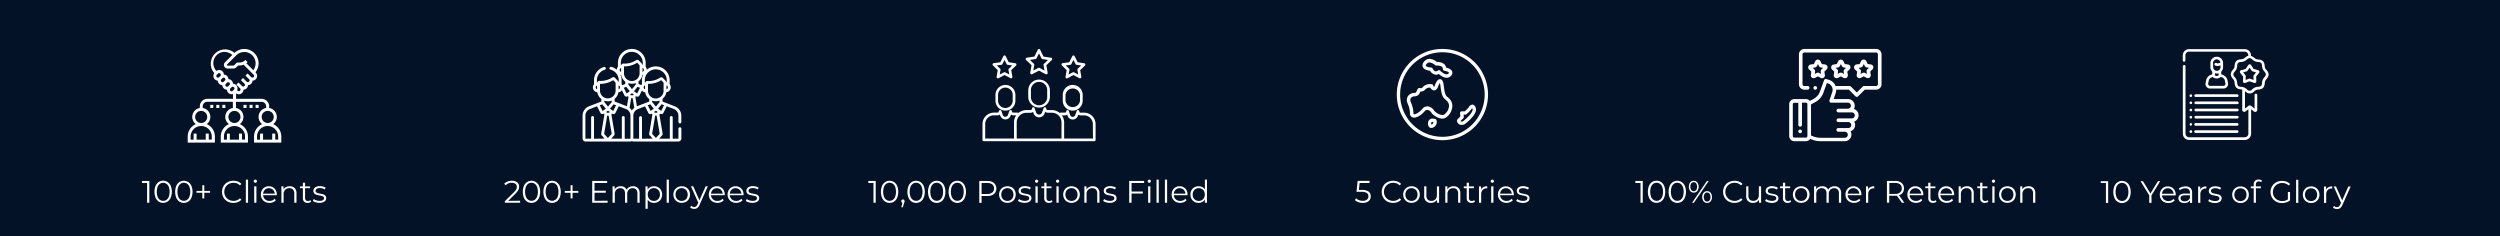 <svg id="Layer_1" data-name="Layer 1" xmlns="http://www.w3.org/2000/svg" viewBox="0 0 1366 129"><defs><style>.cls-1{fill:#031226;}.cls-2{fill:#fff;}</style></defs><rect class="cls-1" width="1366" height="129"/><path class="cls-2" d="M788.14,26.74a24.93,24.93,0,1,0,24.92,24.93A24.93,24.93,0,0,0,788.14,26.74Zm0,48a23.09,23.09,0,1,1,23.08-23.08A23.08,23.08,0,0,1,788.14,74.75Z"/><path class="cls-2" d="M792.69,54.87A8.44,8.44,0,0,0,791,53.08c-.92-.78-1.56-1.3-2.08-5.92-.22-1.94-.64-3.9-2.11-3.9s-2.35,2.09-3,3.88a1.64,1.64,0,0,1-.28.37,3.26,3.26,0,0,1-.49-.92l-.2-.46-.48-.1a7,7,0,0,0-1-.08,5.26,5.26,0,0,0-4.26,2,1.65,1.65,0,0,1-1,.24,1.1,1.1,0,0,0-.47-.1c-.92,0-1.22.85-1.43,1.4-.37.92-.59,1.27-1.2,1.27a4.43,4.43,0,0,0-3.69,1.75,4,4,0,0,0-.3,3.72l.2.52A13.29,13.29,0,0,1,770.41,62a2.2,2.2,0,0,0,2.12,2.27h.15c1.85,0,4.25-1.71,5.68-3.41a2,2,0,0,1,1.49-.82,3.06,3.06,0,0,1,2.22,1.44c.53,1.12,3.59,3.33,6,3.33a3.65,3.65,0,0,0,1.65-.37,7.78,7.78,0,0,0,3.6-4.89A5.6,5.6,0,0,0,792.69,54.87ZM791.56,59v0a6,6,0,0,1-2.64,3.68,1.82,1.82,0,0,1-.83.17,7.12,7.12,0,0,1-4.37-2.27,4.83,4.83,0,0,0-3.86-2.47A3.77,3.77,0,0,0,777,59.67c-1.44,1.7-3.34,2.76-4.27,2.76-.23,0-.39,0-.43-.56a14.87,14.87,0,0,0-1.3-5.72l-.2-.52a2.2,2.2,0,0,1,.09-2.07,2.61,2.61,0,0,1,2.16-.92,3.13,3.13,0,0,0,2.91-2.45v-.12a4,4,0,0,0,2.27-.64l.14-.09.1-.14a3.36,3.36,0,0,1,2.89-1.33h.22a2.39,2.39,0,0,0,2,1.53c1.17,0,1.84-1.26,2-1.51V47.8a10.63,10.63,0,0,1,1.16-2.43,9.26,9.26,0,0,1,.38,2c.58,5.09,1.42,6,2.76,7.12a6.78,6.78,0,0,1,1.35,1.43A3.84,3.84,0,0,1,791.56,59Z"/><path class="cls-2" d="M784.78,65.47l-.16-.29-.34-.13a4.7,4.7,0,0,0-1.48-.26,2.53,2.53,0,0,0-1.84.73,2.89,2.89,0,0,0-.7,2.22c.06,1.61,1.06,2.18,1.84,2.18a3.15,3.15,0,0,0,2.47-1.56A2.9,2.9,0,0,0,784.78,65.47ZM783,67.38a1.5,1.5,0,0,1-.92.69,1.16,1.16,0,0,1-.07-.42,1.27,1.27,0,0,1,.18-.87.85.85,0,0,1,.55-.16,3.09,3.09,0,0,1,.43,0,1.26,1.26,0,0,1-.18.76Z"/><path class="cls-2" d="M793.43,39c-.45-1.23-2.16-1.8-3.3-2.07a3,3,0,0,0-.64-1.5c-.83-1-2.3-1.57-4.39-1.59a6.92,6.92,0,0,0-4-1.69A3.86,3.86,0,0,0,778,33.84a2.66,2.66,0,0,0-.55,2.85c.69,1.45,2.87,1.84,3.94,2a4.11,4.11,0,0,0,3.24,2.14,3.3,3.3,0,0,0,1.54-.4c.87.77,2.58,2.07,4.31,2.07a3.09,3.09,0,0,0,2.36-1.08A2.23,2.23,0,0,0,793.43,39Zm-2,1.15v0a1.27,1.27,0,0,1-1,.46c-1.3,0-3-1.46-3.53-2a.92.92,0,0,0-1.21-.09,1.92,1.92,0,0,1-1.1.45c-1.07,0-1.84-1.56-1.84-1.57a.93.93,0,0,0-.79-.52c-1.18-.06-2.66-.45-2.89-.92-.08-.18,0-.54.37-.92a2,2,0,0,1,1.66-.92,5.34,5.34,0,0,1,3,1.43.89.89,0,0,0,.65.25H785c1.52,0,2.62.32,3.08.92a1.2,1.2,0,0,1,.28.92.92.92,0,0,0,.73,1c1.19.16,2.49.67,2.62,1C791.73,39.7,791.71,39.86,791.44,40.16Z"/><path class="cls-2" d="M806.37,59c-.5-1.53-1.31-1.84-1.9-1.84a2.67,2.67,0,0,0-2,1.5,16.17,16.17,0,0,1-2.13,2.17h-1.64a.91.91,0,0,0-.93.91.34.34,0,0,0,0,.1l.18,1.78-1.6,1.62a.92.92,0,0,0-.27.67,2.46,2.46,0,0,0,2.55,2.35h0A4.7,4.7,0,0,0,800,68a1.11,1.11,0,0,0,.29-.14C801.53,67,807.44,62.28,806.37,59Zm-7,7.32a2.83,2.83,0,0,1-.71.1.71.71,0,0,1-.66-.27l1.56-1.58a.93.93,0,0,0,.27-.74l-.13-1.21h1a.91.91,0,0,0,.61-.23A19,19,0,0,0,804,59.59v0a2.69,2.69,0,0,1,.39-.5,2.41,2.41,0,0,1,.21.5C805.09,61.05,801.85,64.41,799.36,66.3Z"/><path class="cls-2" d="M992.55,47.31a1,1,0,0,0-.7-.28,1,1,0,0,0,0,2,1,1,0,0,0,.7-1.69Z"/><path class="cls-2" d="M1025.08,26.74H985.89a3,3,0,0,0-2.95,3V46a3,3,0,0,0,2.95,3h1.78a1,1,0,0,0,0-2h-1.78a1,1,0,0,1-1-1V29.7a1,1,0,0,1,1-1h39.19a1,1,0,0,1,1,1V46a1,1,0,0,1-1,1h-6.58a1,1,0,0,0-.7.28l-3.24,3.25-3.24-3.25a1,1,0,0,0-.7-.28h-7.68a3.87,3.87,0,0,0-.25-.55,5.59,5.59,0,0,0-3.37-2.82l-1.43-.43a1,1,0,0,0-1.21.6L994.44,50A7.47,7.47,0,0,1,991,54l-2.1,1.14a2.81,2.81,0,0,0-2.17-1h-6.29A2.82,2.82,0,0,0,977.62,57V74.34a2.82,2.82,0,0,0,2.82,2.81h6.29a2.79,2.79,0,0,0,2.34-1.26l1,.39a12.59,12.59,0,0,0,4.62.87H1008a3.62,3.62,0,0,0,3.62-3.61,3.58,3.58,0,0,0-.49-1.81,3.62,3.62,0,0,0,2-5.3,3.62,3.62,0,0,0-.18-6.88,3.53,3.53,0,0,0,.48-1.79,3.62,3.62,0,0,0-3.61-3.62h-7.9l1.1-3.28a5.45,5.45,0,0,0,.3-1.86h6.89l3.65,3.65a1,1,0,0,0,.7.28,1,1,0,0,0,.69-.28L1018.9,49h6.18a3,3,0,0,0,3-3V29.7A3,3,0,0,0,1025.08,26.74Zm-37.51,47.6a.85.85,0,0,1-.84.85h-6.29a.85.85,0,0,1-.85-.85V57a.85.85,0,0,1,.85-.84h2.16V68.23a1,1,0,1,0,2,0V56.11h2.16a.84.84,0,0,1,.79.57.74.74,0,0,0,0,.14s0,.09,0,.13Zm22.25-18.23h0a1.65,1.65,0,0,1,0,3.29h-5.35a1,1,0,0,0,0,2h7.46a1.65,1.65,0,0,1,0,3.29h-7.46a1,1,0,0,0,0,2H1010a1.65,1.65,0,0,1,0,3.29h-5.56a1,1,0,0,0,0,2H1008a1.65,1.65,0,0,1,0,3.3H994.7a10.64,10.64,0,0,1-3.9-.74l-1.26-.5V57.06l2.4-1.3a9.45,9.45,0,0,0,4.35-5.08l1.92-5.3.53.16a3.69,3.69,0,0,1,2.42,4.7l-1.54,4.57a1,1,0,0,0,.13.89,1,1,0,0,0,.8.41Z"/><path class="cls-2" d="M1023.53,36.29a1.59,1.59,0,0,0-1.27-1.07l-1.75-.25-.78-1.58a1.54,1.54,0,0,0-1.41-.87h0a1.56,1.56,0,0,0-1.41.87l-.77,1.58-1.75.25a1.58,1.58,0,0,0-.87,2.69l1.26,1.23-.29,1.73a1.55,1.55,0,0,0,.62,1.54,1.58,1.58,0,0,0,1.66.12l1.56-.82,1.55.82a1.58,1.58,0,0,0,2.29-1.66l-.3-1.74,1.26-1.23A1.57,1.57,0,0,0,1023.53,36.29Zm-3.19,1.58a1.56,1.56,0,0,0-.45,1.39l.2,1.15-1-.54a1.59,1.59,0,0,0-1.47,0l-1,.54.2-1.15a1.56,1.56,0,0,0-.45-1.39l-.84-.81,1.16-.17a1.59,1.59,0,0,0,1.18-.86l.51-1.05.52,1.05a1.59,1.59,0,0,0,1.19.86l1.15.17Z"/><path class="cls-2" d="M1011,36.29a1.57,1.57,0,0,0-1.27-1.07L1008,35l-.78-1.58a1.56,1.56,0,0,0-1.41-.87h0a1.56,1.56,0,0,0-1.41.87l-.78,1.58-1.74.25a1.58,1.58,0,0,0-.87,2.69l1.26,1.23-.3,1.73a1.58,1.58,0,0,0,.63,1.54,1.56,1.56,0,0,0,.92.3,1.58,1.58,0,0,0,.73-.18l1.56-.82,1.56.82a1.57,1.57,0,0,0,2.28-1.66l-.3-1.74,1.26-1.23A1.55,1.55,0,0,0,1011,36.29Zm-3.18,1.58a1.56,1.56,0,0,0-.45,1.39l.19,1.15-1-.54a1.57,1.57,0,0,0-1.46,0l-1,.54.19-1.15a1.56,1.56,0,0,0-.45-1.39l-.83-.81,1.15-.17a1.59,1.59,0,0,0,1.18-.86l.52-1.05.52,1.05a1.58,1.58,0,0,0,1.18.86l1.15.17Z"/><path class="cls-2" d="M998.48,36.29a1.59,1.59,0,0,0-1.27-1.07L995.46,35l-.78-1.58a1.54,1.54,0,0,0-1.41-.87h0a1.56,1.56,0,0,0-1.41.87L991.09,35l-1.75.25a1.58,1.58,0,0,0-.87,2.69l1.26,1.23-.29,1.73a1.55,1.55,0,0,0,.62,1.54,1.58,1.58,0,0,0,1.66.12l1.56-.82,1.55.82a1.58,1.58,0,0,0,2.29-1.66l-.3-1.74,1.26-1.23A1.57,1.57,0,0,0,998.48,36.29Zm-3.19,1.58a1.56,1.56,0,0,0-.45,1.39l.2,1.15-1-.54a1.59,1.59,0,0,0-1.47,0l-1,.54.2-1.15a1.56,1.56,0,0,0-.45-1.39l-.84-.81,1.15-.17a1.59,1.59,0,0,0,1.19-.86l.51-1.05.52,1.05a1.59,1.59,0,0,0,1.18.86l1.16.17Z"/><path class="cls-2" d="M983.58,70.79a1,1,0,0,0-1,1v0a1,1,0,0,0,2,0v0A1,1,0,0,0,983.58,70.79Z"/><path class="cls-2" d="M563.64,35.64l-.72,4.1a.74.74,0,0,0,.6.86.76.76,0,0,0,.47-.07l3.69-1.93,3.68,1.94a.74.74,0,0,0,1-.3.77.77,0,0,0,.08-.47l-.7-4.11,3-2.9a.74.74,0,0,0,0-1,.81.81,0,0,0-.43-.22l-4.11-.61-1.84-3.73a.73.73,0,0,0-.66-.42h0a.73.73,0,0,0-.66.41l-1.85,3.73-4.12.59a.74.74,0,0,0-.42,1.26Zm2.15-3.35a.73.73,0,0,0,.56-.4l1.36-2.74,1.34,2.74a.76.76,0,0,0,.56.41l3,.45-2.2,2.12a.76.76,0,0,0-.21.66l.51,3L568,37.11a.76.76,0,0,0-.69,0l-2.7,1.41.52-3a.74.74,0,0,0-.21-.65l-2.18-2.14Z"/><path class="cls-2" d="M582.83,38.35,582.2,42a.74.74,0,0,0,.6.86.7.7,0,0,0,.47-.08L586.51,41l3.24,1.71a.73.73,0,0,0,1-.31.7.7,0,0,0,.08-.47l-.61-3.6,2.63-2.55a.73.73,0,0,0,0-1,.75.75,0,0,0-.42-.22L588.81,34l-1.61-3.29a.73.73,0,0,0-.66-.41h0a.73.73,0,0,0-.66.41L584.25,34l-3.62.51a.73.73,0,0,0-.41,1.26Zm2-2.93a.73.73,0,0,0,.56-.4l1.13-2.28L587.66,35a.72.72,0,0,0,.55.4l2.52.37-1.83,1.78a.74.74,0,0,0-.21.65l.42,2.51-2.25-1.19a.76.76,0,0,0-.69,0l-2.26,1.18.44-2.51a.74.74,0,0,0-.21-.65l-1.82-1.79Z"/><path class="cls-2" d="M545.17,38.35l-.63,3.6a.74.74,0,0,0,.61.86.67.67,0,0,0,.46-.08L548.86,41l3.23,1.71a.74.74,0,0,0,1-.31.76.76,0,0,0,.07-.47l-.61-3.6,2.63-2.55a.73.73,0,0,0,0-1,.75.75,0,0,0-.42-.22L551.15,34l-1.61-3.29a.73.73,0,0,0-.66-.41h0a.73.73,0,0,0-.66.41L546.59,34l-3.62.51a.73.73,0,0,0-.41,1.26Zm2-2.93a.71.71,0,0,0,.56-.4l1.14-2.28L550,35a.74.74,0,0,0,.55.4l2.52.37-1.82,1.78a.72.72,0,0,0-.22.65l.43,2.51-2.26-1.19a.74.74,0,0,0-.68,0l-2.26,1.18.43-2.51a.72.72,0,0,0-.21-.65l-1.82-1.79Z"/><path class="cls-2" d="M567.75,43.48a5.93,5.93,0,0,0-5.92,5.93v3.45a5.92,5.92,0,1,0,11.84,0V49.41A5.93,5.93,0,0,0,567.75,43.48Zm4.44,9.38a4.45,4.45,0,1,1-8.89,0h0V49.41a4.45,4.45,0,1,1,8.89,0h0Z"/><path class="cls-2" d="M586.13,46.41a5.46,5.46,0,0,0-5.45,5.45V55a5.45,5.45,0,0,0,10.9,0V51.86A5.46,5.46,0,0,0,586.13,46.41Zm4,8.6a4,4,0,0,1-7.94,0V51.86a4,4,0,0,1,7.94,0Z"/><path class="cls-2" d="M592.41,61.56h-2a.67.67,0,0,1-.67-.67.74.74,0,0,0-.74-.74.76.76,0,0,0-.7.49l-.79,2.2a1.48,1.48,0,0,1-2.79,0L584,60.63a.74.74,0,0,0-.94-.45.57.57,0,0,0-.28.17l0,0a.74.74,0,0,0-.22.52.67.67,0,0,1-.67.67h-2a6.22,6.22,0,0,0-1,.08,6.72,6.72,0,0,0-4.23-1.49h-2.18a.82.82,0,0,1-.82-.81h0a.74.74,0,0,0-.74-.74.72.72,0,0,0-.69.49l-.87,2.42a1.71,1.71,0,0,1-3.21,0l-.83-2.41a.74.74,0,0,0-.94-.46.81.81,0,0,0-.28.17l0,0a.75.75,0,0,0-.22.53.81.81,0,0,1-.81.81h-2.21a6.74,6.74,0,0,0-4.24,1.49,6,6,0,0,0-1-.08h-2a.68.68,0,0,1-.68-.67.74.74,0,0,0-.73-.74.75.75,0,0,0-.7.49l-.79,2.2a1.48,1.48,0,0,1-2.79,0l-.76-2.19a.72.72,0,0,0-.93-.45.66.66,0,0,0-.29.17v0a.74.74,0,0,0-.22.52.67.67,0,0,1-.67.67h-2a6.25,6.25,0,0,0-6.23,6.24v8.64a.74.74,0,0,0,.74.74h60.32a.74.74,0,0,0,.74-.74h0V67.8A6.25,6.25,0,0,0,592.41,61.56Zm-38.36,5.38V75.7H538.32V67.8A4.77,4.77,0,0,1,543.08,63h2a2.14,2.14,0,0,0,1.25-.4l.23.67a3,3,0,0,0,3.76,1.83,2.93,2.93,0,0,0,1.82-1.8l.25-.7a2.12,2.12,0,0,0,1.19.4h1.68A6.78,6.78,0,0,0,554.05,66.94ZM580,75.7H555.53V66.94a5.31,5.31,0,0,1,5.31-5.31h2.21a2.3,2.3,0,0,0,1.42-.5l.29.84a3.17,3.17,0,0,0,6,0l.31-.87a2.28,2.28,0,0,0,1.34.48h2.26A5.31,5.31,0,0,1,580,66.94Zm17.2,0H581.45V66.94a6.72,6.72,0,0,0-1.24-3.9h1.65a2.14,2.14,0,0,0,1.25-.4l.23.67a3,3,0,0,0,3.76,1.83,2.93,2.93,0,0,0,1.82-1.8l.26-.7a2.07,2.07,0,0,0,1.18.4h2a4.76,4.76,0,0,1,4.76,4.76Z"/><path class="cls-2" d="M543.92,51.86V55a5.45,5.45,0,0,0,10.9,0h0V51.86a5.45,5.45,0,0,0-10.9,0Zm9.42,0V55a4,4,0,0,1-8,0h0V51.86a4,4,0,0,1,8,0Z"/><path class="cls-2" d="M1208.79,40.6l-.85.3a4,4,0,0,0-2.52,3l-.29,1.49a2.52,2.52,0,0,0,2.48,3h7.29a2.54,2.54,0,0,0,1.94-.9,2.5,2.5,0,0,0,.54-2.07l-.26-1.48a4,4,0,0,0-2.54-3l-.89-.32V39.26a.37.37,0,0,0,0-.11,3.58,3.58,0,0,0,1-2.49v-2a3.47,3.47,0,1,0-6.93,0v2a3.46,3.46,0,0,0,1,2.45V40.6Zm6.89,3.56.27,1.49a1.05,1.05,0,0,1-.23.87,1.07,1.07,0,0,1-.82.38h-7.29a1.07,1.07,0,0,1-.82-.38,1,1,0,0,1-.23-.88l.29-1.5a2.5,2.5,0,0,1,1.59-1.87l.55-.2,0,0a3.36,3.36,0,0,0,2.21.83,3.39,3.39,0,0,0,2.2-.82l.06-.07.58.21A2.47,2.47,0,0,1,1215.68,44.16Zm-6.45-9.46a2,2,0,0,1,4-.5l-.29.13a2.36,2.36,0,0,1-1.82.16.73.73,0,1,0-.84,1.2,2.42,2.42,0,0,0,1.39.37,4.77,4.77,0,0,0,1.63-.31v.91a2.11,2.11,0,0,1-.63,1.49,2,2,0,0,1-.63.43l0,0a2.1,2.1,0,0,1-.74.13,2,2,0,0,1-2-2Zm1.94,5.49h.07a3.65,3.65,0,0,0,1-.15V41.2a1.88,1.88,0,0,1-2,0V40A3.62,3.62,0,0,0,1211.17,40.19Z"/><path class="cls-2" d="M1199.77,60.84h22.7a.73.73,0,0,0,0-1.46h-22.7a.73.73,0,0,0,0,1.46Z"/><path class="cls-2" d="M1199.77,64.77h22.7a.73.73,0,0,0,0-1.46h-22.7a.73.73,0,0,0,0,1.46Z"/><path class="cls-2" d="M1199.77,68.69h22.7a.73.73,0,0,0,0-1.45h-22.7a.73.73,0,1,0,0,1.45Z"/><path class="cls-2" d="M1199.77,72.62h22.7a.73.73,0,0,0,0-1.45h-22.7a.73.73,0,1,0,0,1.45Z"/><path class="cls-2" d="M1199,52.25a.73.73,0,0,0,.73.73h22.7a.73.73,0,0,0,0-1.46h-22.7A.73.73,0,0,0,1199,52.25Z"/><path class="cls-2" d="M1199.77,56.91h22.7a.73.73,0,0,0,0-1.46h-22.7a.73.73,0,0,0,0,1.46Z"/><path class="cls-2" d="M1197.08,60.84a.73.73,0,1,0-.73-.73A.73.73,0,0,0,1197.08,60.84Z"/><path class="cls-2" d="M1197.08,53a.73.73,0,1,0-.73-.73A.73.73,0,0,0,1197.08,53Z"/><path class="cls-2" d="M1197.08,56.91a.73.73,0,1,0-.73-.73A.73.73,0,0,0,1197.08,56.91Z"/><path class="cls-2" d="M1197.08,64.77a.73.73,0,1,0-.73-.73A.73.73,0,0,0,1197.08,64.77Z"/><path class="cls-2" d="M1197.08,68.7a.74.74,0,0,0,0-1.47.74.74,0,0,0,0,1.47Z"/><path class="cls-2" d="M1197.08,72.63a.74.74,0,1,0-.73-.74A.73.73,0,0,0,1197.08,72.63Z"/><path class="cls-2" d="M1238.38,38.22a5.25,5.25,0,0,1-.71-1,5.53,5.53,0,0,1-.26-1.3,4.09,4.09,0,0,0-.9-2.5,4.09,4.09,0,0,0-2.51-.91,5.53,5.53,0,0,1-1.3-.26,4.86,4.86,0,0,1-1-.71,5.47,5.47,0,0,0-1.74-1v-.22a3.48,3.48,0,0,0-3.48-3.48h-30.35a3.48,3.48,0,0,0-3.48,3.48V33a.73.73,0,0,0,1.46,0V30.22a2,2,0,0,1,2-2h30.35a2,2,0,0,1,2,2v.22a5.58,5.58,0,0,0-1.74,1,4.86,4.86,0,0,1-1,.71,5.53,5.53,0,0,1-1.3.26,4.06,4.06,0,0,0-2.5.91,4,4,0,0,0-.91,2.5,5.53,5.53,0,0,1-.26,1.3,4.52,4.52,0,0,1-.71,1,4.12,4.12,0,0,0-1.16,2.47,4.12,4.12,0,0,0,1.16,2.47,4.52,4.52,0,0,1,.71,1.05,5.53,5.53,0,0,1,.26,1.3,4.06,4.06,0,0,0,.91,2.5,4.06,4.06,0,0,0,2.5.91l.73.1V60a1.12,1.12,0,0,0,1.81.88l1.55-1.21V73a2,2,0,0,1-2,2h-30.35a2,2,0,0,1-2-2V36.24a.73.73,0,0,0-1.46,0V73a3.48,3.48,0,0,0,3.48,3.48h30.35a3.48,3.48,0,0,0,3.48-3.48V59.71l1.55,1.21a1.09,1.09,0,0,0,.69.24,1.14,1.14,0,0,0,1.12-1.12V51.91a.73.73,0,0,0-1.46,0v7.43l-1.94-1.51a1.07,1.07,0,0,0-.69-.24,1.12,1.12,0,0,0-.69.23l-1.94,1.52V49.76l.16.13a3.21,3.21,0,0,0,4.94,0,4.52,4.52,0,0,1,1-.71,5.53,5.53,0,0,1,1.3-.26,4.09,4.09,0,0,0,2.51-.91,4.11,4.11,0,0,0,.9-2.5,5.53,5.53,0,0,1,.26-1.3,5.25,5.25,0,0,1,.71-1.05,4.12,4.12,0,0,0,1.16-2.47,4.12,4.12,0,0,0-1.16-2.47Zm-1.14,4a5.75,5.75,0,0,0-.91,1.39,6.39,6.39,0,0,0-.37,1.68,3,3,0,0,1-.48,1.65,3,3,0,0,1-1.66.49,4.61,4.61,0,0,0-3.07,1.27,1.87,1.87,0,0,1-3.13,0,6.72,6.72,0,0,0-1.4-.91l-.18-.07a7.65,7.65,0,0,0-1.5-.29,2.91,2.91,0,0,1-1.65-.49,2.91,2.91,0,0,1-.49-1.65,6.38,6.38,0,0,0-.36-1.68,6.41,6.41,0,0,0-.91-1.39,3,3,0,0,1-.85-1.57,3,3,0,0,1,.85-1.57,6.41,6.41,0,0,0,.91-1.39,6.46,6.46,0,0,0,.36-1.68,2.91,2.91,0,0,1,.49-1.65,2.91,2.91,0,0,1,1.65-.49,6,6,0,0,0,1.68-.37,6.3,6.3,0,0,0,1.4-.9,3,3,0,0,1,1.56-.85h0a3,3,0,0,1,1.57.85,6,6,0,0,0,1.39.9,6.09,6.09,0,0,0,1.68.37,3,3,0,0,1,1.66.49,3,3,0,0,1,.48,1.65,6.48,6.48,0,0,0,.37,1.68,5.75,5.75,0,0,0,.91,1.39,3.08,3.08,0,0,1,.84,1.57,3.08,3.08,0,0,1-.84,1.57Z"/><path class="cls-2" d="M1233.86,38.37l-2.48-.7L1230,35.53a.94.94,0,0,0-.77-.41.92.92,0,0,0-.76.41L1227,37.67l-2.48.7a.92.92,0,0,0-.62.61.9.9,0,0,0,.15.85l1.59,2-.09,2.58a.89.89,0,0,0,.37.78,1,1,0,0,0,.54.17.86.86,0,0,0,.32-.05l2.42-.89,2.42.89a.94.94,0,0,0,.86-.12.92.92,0,0,0,.38-.78l-.1-2.58,1.59-2a.93.93,0,0,0-.47-1.46Zm-2.39,2.74a1,1,0,0,0-.2.6l.08,2L1229.5,43a1,1,0,0,0-.64,0l-1.85.68.08-2a.87.87,0,0,0-.2-.6l-1.22-1.55,1.9-.54a.91.91,0,0,0,.51-.37l1.1-1.64,1.1,1.64a.91.91,0,0,0,.51.37l1.9.54Z"/><path class="cls-2" d="M149.26,67.84A4.94,4.94,0,0,0,147.09,59v-.91A4.13,4.13,0,0,0,143,54h-14V51a2.53,2.53,0,0,0,1.55.53A2.58,2.58,0,0,0,133.05,49a2.57,2.57,0,0,0,2.47-2.48A2.57,2.57,0,0,0,138,44.08a2.58,2.58,0,0,0,2.49-2.57,2.53,2.53,0,0,0-.76-1.82l-.17-.18A7.83,7.83,0,0,0,128.1,28.89a7.83,7.83,0,0,0-11,11.09,2.54,2.54,0,0,0-.51,1.53A2.58,2.58,0,0,0,119,44.08a2.57,2.57,0,0,0,2.48,2.47A2.57,2.57,0,0,0,124,49a2.58,2.58,0,0,0,2.57,2.49,2.47,2.47,0,0,0,.72-.12V54h-14a4.13,4.13,0,0,0-4.12,4.12V59a4.94,4.94,0,0,0-2.17,8.81,7.45,7.45,0,0,0-4.44,6.8v3.3h14.86v-3.3a7.45,7.45,0,0,0-4.43-6.8A4.94,4.94,0,0,0,110.76,59v-.91a2.48,2.48,0,0,1,2.47-2.47h14V59a4.93,4.93,0,0,0-2.16,8.81,7.45,7.45,0,0,0-4.44,6.8v3.3h14.86v-3.3a7.45,7.45,0,0,0-4.44-6.8A4.94,4.94,0,0,0,128.93,59V55.65h14a2.48,2.48,0,0,1,2.48,2.47V59a4.94,4.94,0,0,0-2.17,8.81,7.45,7.45,0,0,0-4.43,6.8v3.3H153.7v-3.3a7.45,7.45,0,0,0-4.44-6.8ZM133.48,28.4a6.18,6.18,0,0,1,6.18,6.18,6.08,6.08,0,0,1-1.28,3.75l-3.8-3.79a5.86,5.86,0,0,0,.71-.61l-1.17-1.16a4.78,4.78,0,0,1-3.4,1.41h-1.31L128,35.59a.85.85,0,0,1-.59.24h-3.1a.34.34,0,0,1-.34-.34.39.39,0,0,1,.1-.25l5-5a6.13,6.13,0,0,1,4.37-1.81Zm-10.76,0a6.15,6.15,0,0,1,4.2,1.65l-4,4a2,2,0,0,0,1.41,3.4h3.1a2.47,2.47,0,0,0,1.76-.73l.92-.92h.63a6.57,6.57,0,0,0,2.37-.45l5.47,5.47a.92.92,0,0,1-.65,1.58.91.91,0,0,1-.66-.27l-2-2-1.17,1.17,2,2a1,1,0,0,1,.27.66.93.93,0,0,1-.93.92.88.88,0,0,1-.65-.27l-2-2-1.17,1.16,2,2a.93.93,0,0,1-1.31,1.31l-2-2-1.16,1.17,2,2a.88.88,0,0,1,.27.65.93.93,0,0,1-.92.93,1,1,0,0,1-.66-.27l-.27-.28a2.58,2.58,0,0,0-2.29-3.57,2.57,2.57,0,0,0-2.47-2.48,2.57,2.57,0,0,0-2.48-2.48,2.57,2.57,0,0,0-4.09-2,6.18,6.18,0,0,1,4.5-10.41Zm-4.53,13.11a1,1,0,0,1,.27-.66l.63-.62a.88.88,0,0,1,.65-.27.93.93,0,0,1,.93.92,1,1,0,0,1-.27.66l-.63.62a.89.89,0,0,1-.65.27A.93.93,0,0,1,118.19,41.51ZM120.67,44a.91.91,0,0,1,.27-.66l.62-.62a.92.92,0,0,1,1.58.65.91.91,0,0,1-.27.66l-.62.62a.93.93,0,0,1-1.58-.65Zm2.47,2.47a.9.9,0,0,1,.28-.65l.62-.63a1,1,0,0,1,.66-.27.93.93,0,0,1,.92.93.88.88,0,0,1-.27.65l-.62.63a1,1,0,0,1-.66.27A.93.93,0,0,1,123.14,46.46Zm3.41,3.41a.93.93,0,0,1-.93-.93.91.91,0,0,1,.27-.65l.63-.63a.93.93,0,0,1,1.58.66,1,1,0,0,1-.27.65l-.63.63A.91.91,0,0,1,126.55,49.87ZM115.71,74.64v1.65h-1.65V73h-1.65v3.3h-5V73H105.8v3.3h-1.65V74.64a5.78,5.78,0,1,1,11.56,0Zm-2.48-10.73a3.3,3.3,0,1,1-3.3-3.31A3.3,3.3,0,0,1,113.23,63.91Zm20.65,10.73v1.65h-1.65V73h-1.65v3.3h-5V73H124v3.3h-1.65V74.64a5.78,5.78,0,0,1,11.56,0ZM131.4,63.91a3.3,3.3,0,1,1-3.3-3.31A3.3,3.3,0,0,1,131.4,63.91Zm11.56,0a3.31,3.31,0,1,1,3.31,3.3A3.31,3.31,0,0,1,143,63.91Zm9.09,12.38H150.4V73h-1.66v3.3h-5V73h-1.65v3.3h-1.65V74.64a5.78,5.78,0,0,1,11.56,0Z"/><path class="cls-2" d="M133.05,57.3h1.66V59h-1.66Z"/><path class="cls-2" d="M136.36,57.3H138V59h-1.65Z"/><path class="cls-2" d="M139.66,57.3h1.65V59h-1.65Z"/><path class="cls-2" d="M114.89,57.3h1.65V59h-1.65Z"/><path class="cls-2" d="M118.19,57.3h1.65V59h-1.65Z"/><path class="cls-2" d="M121.49,57.3h1.65V59h-1.65Z"/><path class="cls-2" d="M371.49,69.55a.79.79,0,0,0-.79.79v5.28a.13.13,0,0,1-.13.14h-3V64.2a.79.79,0,0,0-1.58,0V75.76h-5.81L361.74,74a1.29,1.29,0,0,0,.31-1v0l-1.77-10.45.33-.49.08.06a1.23,1.23,0,0,0,1,.2,1.26,1.26,0,0,0,.81-.65h0l1.8-3.61,4.11,1.59a4,4,0,0,1,2.28,3.57v3.43a.79.79,0,1,0,1.58,0V63.21a5.5,5.5,0,0,0-3.26-5h0l-7-2.71V54a5.76,5.76,0,0,0,2.08-3.59A2.73,2.73,0,0,0,365.9,46V43.86a7.57,7.57,0,0,0-12.5-5.76,2.71,2.71,0,0,0-.61-1.64V34.32a7.58,7.58,0,0,0-15.16,0v2.19A2.62,2.62,0,0,0,337,38.1a7.54,7.54,0,0,0-3-1.57.79.79,0,0,0-.4,1.53,6,6,0,0,1,4.47,5.8v1.19L338,45a1,1,0,0,0-.19-.54c-.2-.29-.57-.65-1.74-1.91a1.24,1.24,0,0,0-1.6-.19,11.33,11.33,0,0,1-6.7,1.84,1.26,1.26,0,0,0-1.39.81l-.23,0V43.86a6,6,0,0,1,4.27-5.74.79.79,0,1,0-.46-1.51,7.62,7.62,0,0,0-3.86,2.69,7.5,7.5,0,0,0-1.53,4.56v2.19a2.59,2.59,0,0,0-.61,1.67,2.72,2.72,0,0,0,2.42,2.71,5.83,5.83,0,0,0,2.2,3.68v1.35l-7,2.71h0a5.51,5.51,0,0,0-3.27,5V75.62A1.72,1.72,0,0,0,320,77.34h24.37a1.68,1.68,0,0,0,.92-.27,1.74,1.74,0,0,0,.93.27h24.37a1.72,1.72,0,0,0,1.71-1.72V70.34A.79.79,0,0,0,371.49,69.55ZM326.25,48.8a1.15,1.15,0,0,1-.76-1.08,1.18,1.18,0,0,1,.76-1Zm36.58,8.68-1.56,3.11-1.75-1.24,2-2.4Zm-4.45.77-2.05-2.53V55a6.44,6.44,0,0,0,2.06.34h0a6,6,0,0,0,2-.37v.79Zm.93,2.89-.29.44h-1.28l-.29-.44.93-.66Zm-14-12.43-2-2.53v-.76a6.4,6.4,0,0,0,2.06.34h0a5.75,5.75,0,0,0,2-.37v.79Zm.93,2.89-.29.44h-1.28l-.29-.44.93-.66ZM339,40.82a2.57,2.57,0,0,0,.4.07,5.79,5.79,0,0,0,2.2,3.68v1.35l-1.61.63a2.85,2.85,0,0,0-.35-.55V43.86A7.6,7.6,0,0,0,339,40.82ZM349.48,40a4.27,4.27,0,0,1-8.54,0V36.27a13,13,0,0,0,7.22-2c.71.77,1.14,1.21,1.32,1.42Zm1.51.91a2.66,2.66,0,0,0,.39-.07,7.52,7.52,0,0,0-.64,3v2.19a2.39,2.39,0,0,0-.31.47l-1.53-.6V44.48A5.78,5.78,0,0,0,351,40.89Zm-8.81,6.52,1.94,2.4-1.32.94h0l-.42.3-1.56-3.11ZM347.09,49l1.27-1.56,1.36.53-1.56,3.11-.42-.3h0l-1.33-.94Zm.4,3.54.09.06a1.22,1.22,0,0,0,1.82-.45h0l1.34-2.68a2.78,2.78,0,0,0,1.8,1,5.72,5.72,0,0,0,2.21,3.67v1.35L348,58.07,347.17,53Zm7.8,4.44,1.94,2.4-1.74,1.24-1.56-3.11Zm7.3-7.43a4.27,4.27,0,0,1-8.54,0V45.81a13,13,0,0,0,7.22-2c.71.77,1.14,1.21,1.32,1.42Zm2.34-1.8a1.15,1.15,0,0,1-.76,1.08V46.65A1.13,1.13,0,0,1,364.93,47.72Zm-12.61-3.86a6,6,0,0,1,12,0v1.19l-.14,0a1,1,0,0,0-.19-.54c-.21-.29-.57-.65-1.74-1.91a1.25,1.25,0,0,0-1.6-.19,11.39,11.39,0,0,1-6.76,1.84,1.24,1.24,0,0,0-1.33.81l-.23,0V43.86Zm.15,2.83V48.8a1.14,1.14,0,0,1-.76-1.08A1.18,1.18,0,0,1,352.47,46.69Zm-.65-8.51a1.15,1.15,0,0,1-.76,1.08V37.11A1.14,1.14,0,0,1,351.82,38.18Zm-6.61-9.85a6,6,0,0,1,6,6v1.19l-.14,0a1.08,1.08,0,0,0-.23-.59c-.21-.28-.6-.68-1.7-1.86a1.25,1.25,0,0,0-1.6-.19,11.28,11.28,0,0,1-6.82,1.83,1.26,1.26,0,0,0-1.27.82l-.23,0V34.32h0A6,6,0,0,1,345.21,28.33Zm-5.85,8.82v2.11a1.11,1.11,0,0,1,0-2.11ZM338,46.65a1.11,1.11,0,0,1,.75,1A1.14,1.14,0,0,1,338,48.8Zm-.07,3.79a2.81,2.81,0,0,0,1.88-1.1l1.38,2.78h0a1.26,1.26,0,0,0,.81.65,1.24,1.24,0,0,0,1-.2l.08-.06.33.49-.86,5.07-6.73-2.61V54h0A5.8,5.8,0,0,0,337.88,50.44Zm-5.72,7.81-2-2.53V55a6.3,6.3,0,0,0,2.05.34h0a5.9,5.9,0,0,0,2-.37v.79Zm.93,2.89-.29.44h-1.28l-.29-.44.93-.66ZM335.25,57l1.36.53-1.55,3.11-.43-.3h0l-1.32-.94Zm-7.42-7.43V45.81a13,13,0,0,0,7.22-2c.71.76,1.14,1.21,1.32,1.42v4.25a4.27,4.27,0,0,1-8.54,0ZM329.07,57l1.95,2.4-1.33.94h0l-.42.3-1.56-3.11Zm-4.5,18.81V64.2a.79.79,0,0,0-1.58,0V75.76h-3a.13.13,0,0,1-.13-.14V63.21a3.94,3.94,0,0,1,2.28-3.57l4.1-1.59,1.8,3.61h0a1.26,1.26,0,0,0,.81.65,1.24,1.24,0,0,0,1-.2l.08-.06.33.49L328.5,73v0a1.25,1.25,0,0,0,.3,1l1.57,1.73Zm5.52-2.67,1.68-9.93h.79l1.68,9.93-2.08,2.28Zm14.39,2.53a.13.13,0,0,1-.13.14h-3V64.2a.79.79,0,1,0-1.58,0V75.76H334L335.52,74a1.29,1.29,0,0,0,.31-1v0l-1.76-10.45.32-.49.09.06a1.23,1.23,0,0,0,1.82-.45h0l1.8-3.61,4.11,1.59a3.93,3.93,0,0,1,2.28,3.57V75.62Zm.79-15.28A5.27,5.27,0,0,0,344,58.91l.9-5.29h.78l.9,5.29A5.73,5.73,0,0,0,345.27,60.34Zm5.52,15.42h0V64.2a.8.8,0,0,0-1.59,0V75.76h-3a.14.14,0,0,1-.14-.14V63.21a3.77,3.77,0,0,1,.93-2.53,4.38,4.38,0,0,1,1.35-1l4.11-1.59,1.8,3.61h0a1.26,1.26,0,0,0,.81.65,1.24,1.24,0,0,0,1-.2l.08-.06.33.49L354.72,73v0a1.29,1.29,0,0,0,.31,1l1.57,1.73Zm5.52-2.67L358,63.16h.78l1.68,9.93-2.07,2.28Z"/><path class="cls-2" d="M81.6,98.87v11.9H80.37V100h-2.8V98.87Z"/><path class="cls-2" d="M86.72,110.14A4.8,4.8,0,0,1,85,108a8.94,8.94,0,0,1,0-6.44,4.74,4.74,0,0,1,1.68-2.1,4.27,4.27,0,0,1,2.46-.73,4.21,4.21,0,0,1,2.45.73,4.85,4.85,0,0,1,1.7,2.1,8.8,8.8,0,0,1,0,6.44,4.91,4.91,0,0,1-1.7,2.1,4.21,4.21,0,0,1-2.45.73A4.27,4.27,0,0,1,86.72,110.14Zm4.29-1a3.82,3.82,0,0,0,1.23-1.68,8.32,8.32,0,0,0,0-5.34A3.76,3.76,0,0,0,91,100.47a3.18,3.18,0,0,0-3.66,0,3.62,3.62,0,0,0-1.23,1.68,8.32,8.32,0,0,0,0,5.34,3.68,3.68,0,0,0,1.23,1.68,3.18,3.18,0,0,0,3.66,0Z"/><path class="cls-2" d="M98,110.14a4.82,4.82,0,0,1-1.69-2.1,8.94,8.94,0,0,1,0-6.44A4.76,4.76,0,0,1,98,99.5a4.49,4.49,0,0,1,4.91,0,4.83,4.83,0,0,1,1.69,2.1,8.8,8.8,0,0,1,0,6.44,4.89,4.89,0,0,1-1.69,2.1,4.49,4.49,0,0,1-4.91,0Zm4.28-1a3.68,3.68,0,0,0,1.23-1.68,8.32,8.32,0,0,0,0-5.34,3.62,3.62,0,0,0-1.23-1.68,3.18,3.18,0,0,0-3.66,0,3.76,3.76,0,0,0-1.23,1.68,8.32,8.32,0,0,0,0,5.34,3.82,3.82,0,0,0,1.23,1.68,3.18,3.18,0,0,0,3.66,0Z"/><path class="cls-2" d="M114.78,105.33h-3.16v3.09h-1.07v-3.09h-3.17v-1h3.17v-3.12h1.07v3.12h3.16Z"/><path class="cls-2" d="M124.34,110.09a5.72,5.72,0,0,1-2.22-2.17,6.34,6.34,0,0,1,0-6.2,5.61,5.61,0,0,1,2.23-2.17,6.56,6.56,0,0,1,3.2-.78,6.46,6.46,0,0,1,2.44.44,5,5,0,0,1,1.91,1.29l-.8.8a4.74,4.74,0,0,0-3.52-1.41,5.19,5.19,0,0,0-2.57.64,4.81,4.81,0,0,0-1.81,1.77,5,5,0,0,0-.65,2.52,4.92,4.92,0,0,0,.65,2.51A4.74,4.74,0,0,0,125,109.1a5.19,5.19,0,0,0,2.57.65,4.69,4.69,0,0,0,3.52-1.43l.8.8a5.11,5.11,0,0,1-1.91,1.3,6.64,6.64,0,0,1-2.46.45A6.52,6.52,0,0,1,124.34,110.09Z"/><path class="cls-2" d="M134.33,98.15h1.21v12.62h-1.21Z"/><path class="cls-2" d="M138.89,99.62a.85.85,0,0,1-.26-.62.82.82,0,0,1,.26-.59.85.85,0,0,1,.62-.26.89.89,0,0,1,.63.25.8.8,0,0,1,.26.59.87.87,0,0,1-.89.88A.84.84,0,0,1,138.89,99.62Zm0,2.21h1.21v8.94H138.9Z"/><path class="cls-2" d="M151.26,106.67h-7.48a3.22,3.22,0,0,0,1.07,2.25,3.53,3.53,0,0,0,2.45.86,4,4,0,0,0,1.53-.29,3.37,3.37,0,0,0,1.21-.88l.68.78a3.8,3.8,0,0,1-1.49,1.09,5,5,0,0,1-2,.37,5,5,0,0,1-2.44-.58,4.26,4.26,0,0,1-1.66-1.63,4.58,4.58,0,0,1-.6-2.34,4.78,4.78,0,0,1,.57-2.35,4.05,4.05,0,0,1,1.57-1.61,4.58,4.58,0,0,1,4.46,0,4.11,4.11,0,0,1,1.55,1.6,4.9,4.9,0,0,1,.56,2.36Zm-6.48-3a3.23,3.23,0,0,0-1,2.15h6.34a3.26,3.26,0,0,0-1-2.15,3.07,3.07,0,0,0-2.19-.82A3,3,0,0,0,144.78,103.62Z"/><path class="cls-2" d="M161,102.74a3.82,3.82,0,0,1,1,2.84v5.19h-1.21V105.7a3,3,0,0,0-.69-2.12,2.62,2.62,0,0,0-2-.73,3,3,0,0,0-2.29.86,3.24,3.24,0,0,0-.84,2.37v4.69h-1.21v-8.94h1.16v1.65a3.3,3.3,0,0,1,1.37-1.27,4.37,4.37,0,0,1,2-.45A3.64,3.64,0,0,1,161,102.74Z"/><path class="cls-2" d="M170,110.22a2.29,2.29,0,0,1-.84.47,3.3,3.3,0,0,1-1.05.16,2.37,2.37,0,0,1-2.61-2.6v-5.4h-1.6v-1h1.6v-2h1.2v2h2.72v1h-2.72v5.33a1.72,1.72,0,0,0,.4,1.22,1.52,1.52,0,0,0,1.15.42,2.18,2.18,0,0,0,.72-.12,1.89,1.89,0,0,0,.61-.34Z"/><path class="cls-2" d="M172.47,110.54a4.55,4.55,0,0,1-1.56-.79l.55-1a4.66,4.66,0,0,0,1.41.72,5.47,5.47,0,0,0,1.77.28,3.44,3.44,0,0,0,1.81-.38,1.23,1.23,0,0,0,.58-1.08,1,1,0,0,0-.32-.78,2.35,2.35,0,0,0-.82-.42,10.19,10.19,0,0,0-1.31-.28,16.94,16.94,0,0,1-1.75-.42,2.61,2.61,0,0,1-1.13-.72,2,2,0,0,1-.46-1.41,2.22,2.22,0,0,1,.93-1.84,4.23,4.23,0,0,1,2.6-.71,6.5,6.5,0,0,1,1.74.23,4.67,4.67,0,0,1,1.42.6l-.52,1a4.53,4.53,0,0,0-2.64-.76,3.07,3.07,0,0,0-1.74.4,1.27,1.27,0,0,0-.59,1.07,1.06,1.06,0,0,0,.33.82,2.08,2.08,0,0,0,.83.45,11.81,11.81,0,0,0,1.36.3,13.79,13.79,0,0,1,1.72.41,2.49,2.49,0,0,1,1.1.69,1.92,1.92,0,0,1,.46,1.36,2.17,2.17,0,0,1-1,1.87,4.7,4.7,0,0,1-2.71.68A6.85,6.85,0,0,1,172.47,110.54Z"/><path class="cls-2" d="M284.19,109.68v1.09h-8.34v-.87l4.94-4.84a6.35,6.35,0,0,0,1.27-1.59,3.05,3.05,0,0,0,.33-1.35,2,2,0,0,0-.72-1.65,3.21,3.21,0,0,0-2.07-.58,4.08,4.08,0,0,0-3.24,1.32l-.87-.74a4.44,4.44,0,0,1,1.78-1.26,6.28,6.28,0,0,1,2.44-.44,4.42,4.42,0,0,1,2.88.86,2.87,2.87,0,0,1,1.06,2.35,4.1,4.1,0,0,1-.41,1.77,7.37,7.37,0,0,1-1.55,2l-4,4Z"/><path class="cls-2" d="M287.94,110.14a4.8,4.8,0,0,1-1.68-2.1,8.8,8.8,0,0,1,0-6.44,4.74,4.74,0,0,1,1.68-2.1,4.49,4.49,0,0,1,4.91,0,4.85,4.85,0,0,1,1.7,2.1,8.8,8.8,0,0,1,0,6.44,4.91,4.91,0,0,1-1.7,2.1,4.49,4.49,0,0,1-4.91,0Zm4.29-1a3.82,3.82,0,0,0,1.23-1.68,8.32,8.32,0,0,0,0-5.34,3.76,3.76,0,0,0-1.23-1.68,3.18,3.18,0,0,0-3.66,0,3.62,3.62,0,0,0-1.23,1.68,8.32,8.32,0,0,0,0,5.34,3.68,3.68,0,0,0,1.23,1.68,3.18,3.18,0,0,0,3.66,0Z"/><path class="cls-2" d="M299.2,110.14a4.82,4.82,0,0,1-1.69-2.1,8.94,8.94,0,0,1,0-6.44,4.76,4.76,0,0,1,1.69-2.1,4.49,4.49,0,0,1,4.91,0,4.83,4.83,0,0,1,1.69,2.1,8.8,8.8,0,0,1,0,6.44,4.89,4.89,0,0,1-1.69,2.1,4.49,4.49,0,0,1-4.91,0Zm4.28-1a3.68,3.68,0,0,0,1.23-1.68,8.32,8.32,0,0,0,0-5.34,3.62,3.62,0,0,0-1.23-1.68,3.18,3.18,0,0,0-3.66,0,3.76,3.76,0,0,0-1.23,1.68,8.32,8.32,0,0,0,0,5.34,3.82,3.82,0,0,0,1.23,1.68,3.18,3.18,0,0,0,3.66,0Z"/><path class="cls-2" d="M316,105.33h-3.16v3.09h-1.07v-3.09H308.6v-1h3.17v-3.12h1.07v3.12H316Z"/><path class="cls-2" d="M332,109.68v1.09h-8.42V98.87h8.16V100h-6.9v4.23H331v1.07h-6.15v4.42Z"/><path class="cls-2" d="M348.49,102.73a3.89,3.89,0,0,1,1,2.85v5.19h-1.21V105.7a3.06,3.06,0,0,0-.67-2.12,2.44,2.44,0,0,0-1.9-.73,2.81,2.81,0,0,0-2.19.86,3.35,3.35,0,0,0-.8,2.37v4.69h-1.21V105.7a3,3,0,0,0-.67-2.12,2.45,2.45,0,0,0-1.91-.73,2.84,2.84,0,0,0-2.19.86,3.35,3.35,0,0,0-.8,2.37v4.69H334.7v-8.94h1.15v1.63a3.3,3.3,0,0,1,1.33-1.26,4.25,4.25,0,0,1,2-.44,3.9,3.9,0,0,1,1.94.47,2.91,2.91,0,0,1,1.23,1.42,3.52,3.52,0,0,1,1.42-1.39,4.45,4.45,0,0,1,2.12-.5A3.53,3.53,0,0,1,348.49,102.73Z"/><path class="cls-2" d="M359.62,102.33a4.1,4.1,0,0,1,1.6,1.6,5.15,5.15,0,0,1,0,4.75,4.14,4.14,0,0,1-1.59,1.6,4.58,4.58,0,0,1-2.29.57,4.22,4.22,0,0,1-2-.45,3.84,3.84,0,0,1-1.44-1.31v5h-1.2V101.83h1.15v1.76a3.76,3.76,0,0,1,1.44-1.36,4.29,4.29,0,0,1,2-.47A4.59,4.59,0,0,1,359.62,102.33Zm-.66,7a3.09,3.09,0,0,0,1.2-1.23,3.76,3.76,0,0,0,.43-1.82,3.67,3.67,0,0,0-.43-1.81,3.18,3.18,0,0,0-1.2-1.24,3.39,3.39,0,0,0-1.7-.44,3.35,3.35,0,0,0-1.71.44,3.23,3.23,0,0,0-1.19,1.24,3.67,3.67,0,0,0-.43,1.81,3.76,3.76,0,0,0,.43,1.82,3.13,3.13,0,0,0,1.19,1.23,3.34,3.34,0,0,0,1.71.43A3.38,3.38,0,0,0,359,109.35Z"/><path class="cls-2" d="M364.26,98.15h1.21v12.62h-1.21Z"/><path class="cls-2" d="M370.16,110.27a4.32,4.32,0,0,1-1.63-1.63,4.88,4.88,0,0,1,0-4.69,4.2,4.2,0,0,1,1.63-1.61,5,5,0,0,1,4.66,0,4.11,4.11,0,0,1,1.62,1.61,5,5,0,0,1,0,4.69,4.23,4.23,0,0,1-1.62,1.63,5,5,0,0,1-4.66,0Zm4-.92a3,3,0,0,0,1.18-1.23,4.15,4.15,0,0,0,0-3.64,3,3,0,0,0-1.18-1.23,3.54,3.54,0,0,0-3.42,0,3.13,3.13,0,0,0-1.19,1.23,4.07,4.07,0,0,0,0,3.64,3.13,3.13,0,0,0,1.19,1.23,3.62,3.62,0,0,0,3.42,0Z"/><path class="cls-2" d="M386.75,101.83l-4.47,10a4.29,4.29,0,0,1-1.26,1.79,2.78,2.78,0,0,1-1.71.52,3.66,3.66,0,0,1-1.21-.2,2.71,2.71,0,0,1-1-.61l.56-.91a2.21,2.21,0,0,0,1.63.68,1.63,1.63,0,0,0,1.05-.34,3,3,0,0,0,.81-1.15l.39-.87-4-8.92h1.26l3.37,7.6,3.36-7.6Z"/><path class="cls-2" d="M396,106.67H388.5a3.22,3.22,0,0,0,1.07,2.25,3.54,3.54,0,0,0,2.45.86,4,4,0,0,0,1.53-.29,3.29,3.29,0,0,0,1.21-.88l.68.78a3.8,3.8,0,0,1-1.49,1.09,5.4,5.4,0,0,1-4.4-.21,4.26,4.26,0,0,1-1.66-1.63,4.57,4.57,0,0,1-.59-2.34,4.78,4.78,0,0,1,.57-2.35,4.1,4.1,0,0,1,1.56-1.61,4.32,4.32,0,0,1,2.24-.58,4.25,4.25,0,0,1,2.22.58,4,4,0,0,1,1.55,1.6,4.9,4.9,0,0,1,.56,2.36Zm-6.48-3a3.23,3.23,0,0,0-1,2.15h6.34a3.22,3.22,0,0,0-1-2.15,3.29,3.29,0,0,0-4.35,0Z"/><path class="cls-2" d="M406.25,106.67h-7.48a3.22,3.22,0,0,0,1.07,2.25,3.53,3.53,0,0,0,2.45.86,4,4,0,0,0,1.53-.29,3.29,3.29,0,0,0,1.21-.88l.68.78a3.8,3.8,0,0,1-1.49,1.09,5.4,5.4,0,0,1-4.4-.21,4.26,4.26,0,0,1-1.66-1.63,4.58,4.58,0,0,1-.6-2.34,4.78,4.78,0,0,1,.57-2.35,4.12,4.12,0,0,1,1.57-1.61,4.58,4.58,0,0,1,4.46,0,4.11,4.11,0,0,1,1.55,1.6,4.9,4.9,0,0,1,.56,2.36Zm-6.48-3a3.23,3.23,0,0,0-1,2.15h6.34a3.26,3.26,0,0,0-1-2.15,3.07,3.07,0,0,0-2.19-.82A3,3,0,0,0,399.77,103.62Z"/><path class="cls-2" d="M409.05,110.54a4.46,4.46,0,0,1-1.56-.79l.55-1a4.66,4.66,0,0,0,1.41.72,5.47,5.47,0,0,0,1.77.28,3.46,3.46,0,0,0,1.81-.38,1.23,1.23,0,0,0,.58-1.08,1,1,0,0,0-.32-.78,2.35,2.35,0,0,0-.82-.42,10.59,10.59,0,0,0-1.31-.28,16.94,16.94,0,0,1-1.75-.42,2.55,2.55,0,0,1-1.13-.72,2,2,0,0,1-.46-1.41,2.22,2.22,0,0,1,.93-1.84,4.23,4.23,0,0,1,2.6-.71,6.5,6.5,0,0,1,1.74.23,4.67,4.67,0,0,1,1.42.6l-.52,1a4.53,4.53,0,0,0-2.64-.76,3.07,3.07,0,0,0-1.74.4,1.27,1.27,0,0,0-.59,1.07,1.06,1.06,0,0,0,.33.82,2,2,0,0,0,.83.45,11.81,11.81,0,0,0,1.36.3,14.25,14.25,0,0,1,1.72.41,2.54,2.54,0,0,1,1.1.69,1.92,1.92,0,0,1,.46,1.36,2.17,2.17,0,0,1-1,1.87,4.7,4.7,0,0,1-2.71.68A6.8,6.8,0,0,1,409.05,110.54Z"/><path class="cls-2" d="M478.49,98.87v11.9h-1.22V100h-2.81V98.87Z"/><path class="cls-2" d="M483.62,110.14a4.82,4.82,0,0,1-1.69-2.1,8.94,8.94,0,0,1,0-6.44,4.76,4.76,0,0,1,1.69-2.1,4.49,4.49,0,0,1,4.91,0,4.83,4.83,0,0,1,1.69,2.1,8.8,8.8,0,0,1,0,6.44,4.89,4.89,0,0,1-1.69,2.1,4.49,4.49,0,0,1-4.91,0Zm4.28-1a3.68,3.68,0,0,0,1.23-1.68,8.32,8.32,0,0,0,0-5.34,3.62,3.62,0,0,0-1.23-1.68,3,3,0,0,0-1.83-.58,3,3,0,0,0-1.82.58,3.71,3.71,0,0,0-1.24,1.68,8.32,8.32,0,0,0,0,5.34,3.76,3.76,0,0,0,1.24,1.68,3,3,0,0,0,1.82.58A3,3,0,0,0,487.9,109.17Z"/><path class="cls-2" d="M494,109.26a.92.92,0,0,1,.25.66,1.85,1.85,0,0,1-.06.44c0,.16-.1.34-.17.54l-.72,2.35h-.82l.58-2.46a.89.89,0,0,1-.44-.32,1,1,0,0,1,.09-1.21.87.87,0,0,1,.64-.26A.89.89,0,0,1,494,109.26Z"/><path class="cls-2" d="M498.1,110.14a4.8,4.8,0,0,1-1.68-2.1,8.8,8.8,0,0,1,0-6.44,4.74,4.74,0,0,1,1.68-2.1,4.49,4.49,0,0,1,4.91,0,4.85,4.85,0,0,1,1.7,2.1,8.8,8.8,0,0,1,0,6.44,4.91,4.91,0,0,1-1.7,2.1,4.49,4.49,0,0,1-4.91,0Zm4.28-1a3.76,3.76,0,0,0,1.24-1.68,8.32,8.32,0,0,0,0-5.34,3.71,3.71,0,0,0-1.24-1.68,3,3,0,0,0-1.82-.58,3,3,0,0,0-1.83.58,3.62,3.62,0,0,0-1.23,1.68,8.15,8.15,0,0,0,0,5.34,3.68,3.68,0,0,0,1.23,1.68,3,3,0,0,0,1.83.58A3,3,0,0,0,502.38,109.17Z"/><path class="cls-2" d="M509.35,110.14a4.8,4.8,0,0,1-1.68-2.1,8.94,8.94,0,0,1,0-6.44,4.74,4.74,0,0,1,1.68-2.1,4.51,4.51,0,0,1,4.92,0,4.83,4.83,0,0,1,1.69,2.1,8.8,8.8,0,0,1,0,6.44,4.89,4.89,0,0,1-1.69,2.1,4.51,4.51,0,0,1-4.92,0Zm4.29-1a3.68,3.68,0,0,0,1.23-1.68,8.32,8.32,0,0,0,0-5.34,3.62,3.62,0,0,0-1.23-1.68,3.18,3.18,0,0,0-3.66,0,3.69,3.69,0,0,0-1.23,1.68,8.32,8.32,0,0,0,0,5.34,3.75,3.75,0,0,0,1.23,1.68,3.18,3.18,0,0,0,3.66,0Z"/><path class="cls-2" d="M520.61,110.14a4.89,4.89,0,0,1-1.69-2.1,8.94,8.94,0,0,1,0-6.44,4.83,4.83,0,0,1,1.69-2.1,4.49,4.49,0,0,1,4.91,0,4.83,4.83,0,0,1,1.69,2.1,8.8,8.8,0,0,1,0,6.44,4.89,4.89,0,0,1-1.69,2.1,4.49,4.49,0,0,1-4.91,0Zm4.28-1a3.68,3.68,0,0,0,1.23-1.68,8.15,8.15,0,0,0,0-5.34,3.62,3.62,0,0,0-1.23-1.68,3.16,3.16,0,0,0-3.65,0,3.71,3.71,0,0,0-1.24,1.68,8.32,8.32,0,0,0,0,5.34,3.76,3.76,0,0,0,1.24,1.68,3.16,3.16,0,0,0,3.65,0Z"/><path class="cls-2" d="M543.11,100a4.1,4.1,0,0,1,0,6,5.4,5.4,0,0,1-3.57,1.08h-3.2v3.76h-1.26V98.87h4.46A5.35,5.35,0,0,1,543.11,100Zm-.9,5.17a2.67,2.67,0,0,0,.93-2.18,2.74,2.74,0,0,0-.93-2.22,4.15,4.15,0,0,0-2.71-.77h-3.16v6h3.16A4.15,4.15,0,0,0,542.21,105.13Z"/><path class="cls-2" d="M548.14,110.27a4.25,4.25,0,0,1-1.63-1.63,4.88,4.88,0,0,1,0-4.69,4.14,4.14,0,0,1,1.63-1.61,5,5,0,0,1,4.66,0,4.11,4.11,0,0,1,1.62,1.61,5,5,0,0,1,0,4.69,4.23,4.23,0,0,1-1.62,1.63,5,5,0,0,1-4.66,0Zm4-.92a3.11,3.11,0,0,0,1.18-1.23,4.15,4.15,0,0,0,0-3.64,3.11,3.11,0,0,0-1.18-1.23,3.4,3.4,0,0,0-1.71-.44,3.35,3.35,0,0,0-1.71.44,3.06,3.06,0,0,0-1.19,1.23,4.07,4.07,0,0,0,0,3.64,3.06,3.06,0,0,0,1.19,1.23,3.34,3.34,0,0,0,1.71.43A3.39,3.39,0,0,0,552.18,109.35Z"/><path class="cls-2" d="M557.79,110.54a4.37,4.37,0,0,1-1.56-.79l.54-1a4.84,4.84,0,0,0,1.42.72,5.45,5.45,0,0,0,1.76.28,3.41,3.41,0,0,0,1.81-.38,1.21,1.21,0,0,0,.59-1.08,1,1,0,0,0-.32-.78,2.35,2.35,0,0,0-.82-.42,10.59,10.59,0,0,0-1.31-.28,16.32,16.32,0,0,1-1.75-.42,2.55,2.55,0,0,1-1.13-.72,2,2,0,0,1-.47-1.41,2.23,2.23,0,0,1,.94-1.84,4.23,4.23,0,0,1,2.6-.71,6.38,6.38,0,0,1,1.73.23,4.63,4.63,0,0,1,1.43.6l-.53,1a4.48,4.48,0,0,0-2.63-.76,3.07,3.07,0,0,0-1.74.4,1.27,1.27,0,0,0-.59,1.07,1.06,1.06,0,0,0,.33.82,2,2,0,0,0,.83.45,11.81,11.81,0,0,0,1.36.3,13.57,13.57,0,0,1,1.71.41,2.58,2.58,0,0,1,1.11.69,1.92,1.92,0,0,1,.46,1.36,2.17,2.17,0,0,1-1,1.87,4.72,4.72,0,0,1-2.71.68A6.8,6.8,0,0,1,557.79,110.54Z"/><path class="cls-2" d="M565.77,99.62a.85.85,0,0,1-.26-.62.82.82,0,0,1,.26-.59.86.86,0,0,1,.63-.26.89.89,0,0,1,.63.25.79.79,0,0,1,.25.59.89.89,0,0,1-1.51.63Zm0,2.21H567v8.94h-1.2Z"/><path class="cls-2" d="M575.07,110.22a2.29,2.29,0,0,1-.84.47,3.39,3.39,0,0,1-1.05.16,2.37,2.37,0,0,1-2.62-2.6v-5.4H569v-1h1.6v-2h1.21v2h2.72v1h-2.72v5.33a1.68,1.68,0,0,0,.4,1.22,1.5,1.5,0,0,0,1.15.42,2.18,2.18,0,0,0,.72-.12,2,2,0,0,0,.6-.34Z"/><path class="cls-2" d="M577.24,99.62A.84.84,0,0,1,577,99a.81.81,0,0,1,.25-.59.86.86,0,0,1,.63-.26.89.89,0,0,1,.63.25.8.8,0,0,1,.26.59.9.9,0,0,1-1.52.63Zm0,2.21h1.21v8.94h-1.21Z"/><path class="cls-2" d="M583.16,110.27a4.25,4.25,0,0,1-1.63-1.63,4.88,4.88,0,0,1,0-4.69,4.14,4.14,0,0,1,1.63-1.61,5,5,0,0,1,4.66,0,4.11,4.11,0,0,1,1.62,1.61,5,5,0,0,1,0,4.69,4.23,4.23,0,0,1-1.62,1.63,5,5,0,0,1-4.66,0Zm4-.92a3.11,3.11,0,0,0,1.18-1.23,4.15,4.15,0,0,0,0-3.64,3.11,3.11,0,0,0-1.18-1.23,3.4,3.4,0,0,0-1.71-.44,3.35,3.35,0,0,0-1.71.44,3.06,3.06,0,0,0-1.19,1.23,4.07,4.07,0,0,0,0,3.64,3.06,3.06,0,0,0,1.19,1.23,3.34,3.34,0,0,0,1.71.43A3.39,3.39,0,0,0,587.2,109.35Z"/><path class="cls-2" d="M599.73,102.74a3.82,3.82,0,0,1,1,2.84v5.19h-1.21V105.7a3,3,0,0,0-.69-2.12,2.62,2.62,0,0,0-2-.73,3,3,0,0,0-2.29.86,3.24,3.24,0,0,0-.84,2.37v4.69h-1.21v-8.94h1.16v1.65a3.3,3.3,0,0,1,1.37-1.27,4.37,4.37,0,0,1,2-.45A3.64,3.64,0,0,1,599.73,102.74Z"/><path class="cls-2" d="M604.32,110.54a4.37,4.37,0,0,1-1.56-.79l.54-1a4.91,4.91,0,0,0,1.41.72,5.56,5.56,0,0,0,1.77.28,3.41,3.41,0,0,0,1.81-.38,1.23,1.23,0,0,0,.59-1.08,1,1,0,0,0-.32-.78,2.35,2.35,0,0,0-.82-.42,10.59,10.59,0,0,0-1.31-.28,16.32,16.32,0,0,1-1.75-.42,2.55,2.55,0,0,1-1.13-.72,2,2,0,0,1-.47-1.41,2.21,2.21,0,0,1,.94-1.84,4.23,4.23,0,0,1,2.6-.71,6.43,6.43,0,0,1,1.73.23,4.63,4.63,0,0,1,1.43.6l-.53,1a4.48,4.48,0,0,0-2.63-.76,3.07,3.07,0,0,0-1.74.4,1.27,1.27,0,0,0-.59,1.07,1.06,1.06,0,0,0,.33.82,2,2,0,0,0,.83.45,11.34,11.34,0,0,0,1.36.3,13.57,13.57,0,0,1,1.71.41,2.58,2.58,0,0,1,1.11.69,2,2,0,0,1,.46,1.36,2.17,2.17,0,0,1-1,1.87,4.72,4.72,0,0,1-2.71.68A6.8,6.8,0,0,1,604.32,110.54Z"/><path class="cls-2" d="M618.28,100v4.67h6.15v1.09h-6.15v5H617V98.87h8.16V100Z"/><path class="cls-2" d="M627.34,99.62a.84.84,0,0,1-.25-.62.81.81,0,0,1,.25-.59.86.86,0,0,1,.63-.26.89.89,0,0,1,.63.25.79.79,0,0,1,.25.59.89.89,0,0,1-1.51.63Zm0,2.21h1.21v8.94h-1.21Z"/><path class="cls-2" d="M631.93,98.15h1.21v12.62h-1.21Z"/><path class="cls-2" d="M636.5,98.15h1.21v12.62H636.5Z"/><path class="cls-2" d="M648.86,106.67h-7.48a3.22,3.22,0,0,0,1.07,2.25,3.54,3.54,0,0,0,2.45.86,4,4,0,0,0,1.53-.29,3.29,3.29,0,0,0,1.21-.88l.68.78a3.8,3.8,0,0,1-1.49,1.09,5.4,5.4,0,0,1-4.4-.21,4.26,4.26,0,0,1-1.66-1.63,4.57,4.57,0,0,1-.59-2.34,4.78,4.78,0,0,1,.57-2.35,4.1,4.1,0,0,1,1.56-1.61,4.31,4.31,0,0,1,2.23-.58,4.26,4.26,0,0,1,2.23.58,4,4,0,0,1,1.55,1.6,4.9,4.9,0,0,1,.56,2.36Zm-6.48-3a3.23,3.23,0,0,0-1,2.15h6.34a3.26,3.26,0,0,0-1-2.15,3.05,3.05,0,0,0-2.19-.82A3,3,0,0,0,642.38,103.62Z"/><path class="cls-2" d="M659.5,98.15v12.62h-1.15V109a3.67,3.67,0,0,1-1.44,1.38,4.14,4.14,0,0,1-2,.47,4.59,4.59,0,0,1-2.28-.57,4.22,4.22,0,0,1-1.6-1.62,5.11,5.11,0,0,1,0-4.73,4.1,4.1,0,0,1,1.6-1.6,4.59,4.59,0,0,1,2.28-.57,4.22,4.22,0,0,1,2,.45,3.72,3.72,0,0,1,1.44,1.32V98.15Zm-2.81,11.2a3.06,3.06,0,0,0,1.19-1.23,4.07,4.07,0,0,0,0-3.64,3.06,3.06,0,0,0-1.19-1.23,3.33,3.33,0,0,0-1.69-.44,3.4,3.4,0,0,0-1.71.44,3.13,3.13,0,0,0-1.19,1.23,4.07,4.07,0,0,0,0,3.64,3.13,3.13,0,0,0,1.19,1.23,3.39,3.39,0,0,0,1.71.43A3.32,3.32,0,0,0,656.69,109.35Z"/><path class="cls-2" d="M747.79,104.67a3.12,3.12,0,0,1,1.18,2.6,3.57,3.57,0,0,1-.48,1.85A3.34,3.34,0,0,1,747,110.4a5.46,5.46,0,0,1-2.38.47,7,7,0,0,1-2.42-.42,4.81,4.81,0,0,1-1.85-1.11l.6-1a4.51,4.51,0,0,0,1.56,1,5.79,5.79,0,0,0,2.09.38,3.53,3.53,0,0,0,2.29-.66,2.19,2.19,0,0,0,.81-1.77,2.11,2.11,0,0,0-.91-1.86,5.62,5.62,0,0,0-3.07-.62h-2.53l.61-6h6.51V100H742.9l-.41,3.79H744A6.18,6.18,0,0,1,747.79,104.67Z"/><path class="cls-2" d="M758,110.09a5.79,5.79,0,0,1-2.22-2.17,6.34,6.34,0,0,1,0-6.2A5.68,5.68,0,0,1,758,99.55a7,7,0,0,1,5.65-.34,4.94,4.94,0,0,1,1.9,1.29l-.8.8a4.74,4.74,0,0,0-3.52-1.41,5.15,5.15,0,0,0-2.56.64,4.74,4.74,0,0,0-1.81,1.77,4.89,4.89,0,0,0-.66,2.52,4.83,4.83,0,0,0,.66,2.51,4.67,4.67,0,0,0,1.81,1.77,5.16,5.16,0,0,0,2.56.65,4.69,4.69,0,0,0,3.52-1.43l.8.8a5.11,5.11,0,0,1-1.91,1.3,6.93,6.93,0,0,1-5.65-.33Z"/><path class="cls-2" d="M768.93,110.27a4.25,4.25,0,0,1-1.63-1.63,4.88,4.88,0,0,1,0-4.69,4.14,4.14,0,0,1,1.63-1.61,5,5,0,0,1,4.66,0,4.11,4.11,0,0,1,1.62,1.61,5,5,0,0,1,0,4.69,4.23,4.23,0,0,1-1.62,1.63,5,5,0,0,1-4.66,0Zm4-.92a3.06,3.06,0,0,0,1.19-1.23,4.15,4.15,0,0,0,0-3.64,3.06,3.06,0,0,0-1.19-1.23,3.52,3.52,0,0,0-3.41,0,3.06,3.06,0,0,0-1.19,1.23,4,4,0,0,0,0,3.64,3.06,3.06,0,0,0,1.19,1.23,3.6,3.6,0,0,0,3.41,0Z"/><path class="cls-2" d="M786.32,101.83v8.94h-1.16v-1.63a3.25,3.25,0,0,1-1.31,1.26,3.92,3.92,0,0,1-1.9.45,3.45,3.45,0,0,1-3.77-3.84v-5.18h1.2v5.06a3,3,0,0,0,.7,2.14,2.61,2.61,0,0,0,2,.74,3,3,0,0,0,2.23-.86,3.36,3.36,0,0,0,.81-2.39v-4.69Z"/><path class="cls-2" d="M796.93,102.74a3.78,3.78,0,0,1,1,2.84v5.19h-1.21V105.7a3,3,0,0,0-.69-2.12,2.62,2.62,0,0,0-2-.73,3,3,0,0,0-2.29.86,3.24,3.24,0,0,0-.84,2.37v4.69H789.7v-8.94h1.16v1.65a3.3,3.3,0,0,1,1.37-1.27,4.37,4.37,0,0,1,2-.45A3.6,3.6,0,0,1,796.93,102.74Z"/><path class="cls-2" d="M805.92,110.22a2.29,2.29,0,0,1-.84.47,3.39,3.39,0,0,1-1.05.16,2.37,2.37,0,0,1-2.62-2.6v-5.4h-1.59v-1h1.59v-2h1.21v2h2.72v1h-2.72v5.33a1.68,1.68,0,0,0,.4,1.22,1.52,1.52,0,0,0,1.15.42,2.18,2.18,0,0,0,.72-.12,2,2,0,0,0,.6-.34Z"/><path class="cls-2" d="M810.53,102.22a4.31,4.31,0,0,1,2.09-.46v1.17h-.29a2.84,2.84,0,0,0-2.21.86,3.43,3.43,0,0,0-.8,2.43v4.56h-1.21v-8.94h1.16v1.75A2.88,2.88,0,0,1,810.53,102.22Z"/><path class="cls-2" d="M814.78,99.62a.85.85,0,0,1-.26-.62.82.82,0,0,1,.26-.59.86.86,0,0,1,.63-.26.89.89,0,0,1,.62.25.8.8,0,0,1,.26.59.86.86,0,0,1-.26.63.91.91,0,0,1-1.25,0Zm0,2.21H816v8.94h-1.21Z"/><path class="cls-2" d="M827.15,106.67h-7.48a3.22,3.22,0,0,0,1.07,2.25,3.54,3.54,0,0,0,2.45.86,4,4,0,0,0,1.53-.29,3.29,3.29,0,0,0,1.21-.88l.68.78a3.8,3.8,0,0,1-1.49,1.09,5.4,5.4,0,0,1-4.4-.21,4.26,4.26,0,0,1-1.66-1.63,4.58,4.58,0,0,1-.6-2.34A4.78,4.78,0,0,1,819,104a4.12,4.12,0,0,1,1.57-1.61,4.58,4.58,0,0,1,4.46,0,4.11,4.11,0,0,1,1.55,1.6,4.9,4.9,0,0,1,.56,2.36Zm-6.48-3a3.23,3.23,0,0,0-1,2.15H826a3.26,3.26,0,0,0-1-2.15,3.07,3.07,0,0,0-2.19-.82A3,3,0,0,0,820.67,103.62Z"/><path class="cls-2" d="M830,110.54a4.55,4.55,0,0,1-1.56-.79l.55-1a4.66,4.66,0,0,0,1.41.72,5.47,5.47,0,0,0,1.77.28,3.44,3.44,0,0,0,1.81-.38,1.23,1.23,0,0,0,.58-1.08,1,1,0,0,0-.32-.78,2.35,2.35,0,0,0-.82-.42,10.59,10.59,0,0,0-1.31-.28,16.94,16.94,0,0,1-1.75-.42,2.61,2.61,0,0,1-1.13-.72,2,2,0,0,1-.46-1.41,2.22,2.22,0,0,1,.93-1.84,4.23,4.23,0,0,1,2.6-.71A6.5,6.5,0,0,1,834,102a4.67,4.67,0,0,1,1.42.6l-.52,1a4.53,4.53,0,0,0-2.64-.76,3.07,3.07,0,0,0-1.74.4,1.27,1.27,0,0,0-.59,1.07,1.06,1.06,0,0,0,.33.82,2.08,2.08,0,0,0,.83.45,11.81,11.81,0,0,0,1.36.3,14.25,14.25,0,0,1,1.72.41,2.49,2.49,0,0,1,1.1.69,1.92,1.92,0,0,1,.46,1.36,2.17,2.17,0,0,1-1,1.87,4.7,4.7,0,0,1-2.71.68A6.85,6.85,0,0,1,830,110.54Z"/><path class="cls-2" d="M1151.9,99v11.9h-1.23V100h-2.8V99Z"/><path class="cls-2" d="M1157,110.22a4.71,4.71,0,0,1-1.68-2.09,8.83,8.83,0,0,1,0-6.45,4.8,4.8,0,0,1,1.68-2.1,4.49,4.49,0,0,1,4.91,0,4.91,4.91,0,0,1,1.7,2.1,8.83,8.83,0,0,1,0,6.45,4.82,4.82,0,0,1-1.7,2.09,4.44,4.44,0,0,1-4.91,0Zm4.28-1a3.8,3.8,0,0,0,1.24-1.69,7.24,7.24,0,0,0,.44-2.67,7.32,7.32,0,0,0-.44-2.67,3.82,3.82,0,0,0-1.24-1.68,3,3,0,0,0-1.82-.58,3.07,3.07,0,0,0-1.83.58,3.73,3.73,0,0,0-1.23,1.68,8.32,8.32,0,0,0,0,5.34,3.71,3.71,0,0,0,1.23,1.69,3.06,3.06,0,0,0,1.83.57A3,3,0,0,0,1161.3,109.26Z"/><path class="cls-2" d="M1175.58,106.74v4.11h-1.24v-4.11L1169.58,99h1.34l4.08,6.68,4.08-6.68h1.26Z"/><path class="cls-2" d="M1188.8,106.76h-7.48a3.22,3.22,0,0,0,1.07,2.25,3.59,3.59,0,0,0,2.45.86,3.8,3.8,0,0,0,1.53-.3,3.29,3.29,0,0,0,1.21-.88l.68.79a3.77,3.77,0,0,1-1.49,1.08,5.3,5.3,0,0,1-4.4-.21,4.24,4.24,0,0,1-1.66-1.62,4.61,4.61,0,0,1-.59-2.35,4.66,4.66,0,0,1,.57-2.34,4.12,4.12,0,0,1,1.56-1.62,4.58,4.58,0,0,1,4.46,0,4.14,4.14,0,0,1,1.55,1.61,4.86,4.86,0,0,1,.56,2.35Zm-6.48-3.05a3.18,3.18,0,0,0-1,2.15h6.34a3.22,3.22,0,0,0-1-2.15,3.08,3.08,0,0,0-2.19-.83A3,3,0,0,0,1182.32,103.71Z"/><path class="cls-2" d="M1196.84,102.72a3.36,3.36,0,0,1,.94,2.59v5.54h-1.16v-1.39a2.77,2.77,0,0,1-1.2,1.09,4.18,4.18,0,0,1-1.88.39,3.62,3.62,0,0,1-2.37-.72,2.44,2.44,0,0,1-.06-3.72,4,4,0,0,1,2.62-.7h2.84v-.54a2.29,2.29,0,0,0-.64-1.76,2.7,2.7,0,0,0-1.89-.6,4.69,4.69,0,0,0-1.63.28,4.14,4.14,0,0,0-1.35.77l-.54-.9a4.92,4.92,0,0,1,1.63-.89,6.41,6.41,0,0,1,2-.32A3.79,3.79,0,0,1,1196.84,102.72Zm-1.36,6.8a2.78,2.78,0,0,0,1.09-1.35v-1.46h-2.8c-1.53,0-2.3.53-2.3,1.59a1.46,1.46,0,0,0,.6,1.24,2.69,2.69,0,0,0,1.66.45A3.18,3.18,0,0,0,1195.48,109.52Z"/><path class="cls-2" d="M1203.48,102.3a4.38,4.38,0,0,1,2.08-.46V103l-.28,0a2.87,2.87,0,0,0-2.22.87,3.44,3.44,0,0,0-.79,2.43v4.55h-1.21v-8.94h1.15v1.75A3,3,0,0,1,1203.48,102.3Z"/><path class="cls-2" d="M1208.12,110.62a4.4,4.4,0,0,1-1.55-.79l.54-1a4.35,4.35,0,0,0,1.41.72,5.56,5.56,0,0,0,1.77.28,3.32,3.32,0,0,0,1.81-.38,1.21,1.21,0,0,0,.59-1.08,1,1,0,0,0-.33-.77,2.08,2.08,0,0,0-.81-.43c-.33-.09-.77-.19-1.31-.28a14,14,0,0,1-1.75-.41,2.57,2.57,0,0,1-1.13-.73,2,2,0,0,1-.47-1.41,2.19,2.19,0,0,1,.94-1.83,4.14,4.14,0,0,1,2.6-.72,6.92,6.92,0,0,1,1.73.23,5,5,0,0,1,1.43.61l-.53,1a4.51,4.51,0,0,0-2.63-.77,3.1,3.1,0,0,0-1.75.41,1.24,1.24,0,0,0-.58,1.07,1.08,1.08,0,0,0,.33.82,2.1,2.1,0,0,0,.82.45c.33.09.79.19,1.36.29.72.14,1.29.28,1.72.41a2.6,2.6,0,0,1,1.11.7,1.94,1.94,0,0,1,.45,1.36,2.16,2.16,0,0,1-1,1.86,4.67,4.67,0,0,1-2.71.69A6.92,6.92,0,0,1,1208.12,110.62Z"/><path class="cls-2" d="M1221.9,110.35a4.3,4.3,0,0,1-1.63-1.62,4.88,4.88,0,0,1,0-4.69,4.3,4.3,0,0,1,1.63-1.62,5,5,0,0,1,4.66,0,4.2,4.2,0,0,1,1.62,1.62,5,5,0,0,1,0,4.69,4.2,4.2,0,0,1-1.62,1.62,4.9,4.9,0,0,1-4.66,0Zm4-.92a3,3,0,0,0,1.18-1.23,4.15,4.15,0,0,0,0-3.64,3,3,0,0,0-1.18-1.23,3.62,3.62,0,0,0-3.42,0,3.13,3.13,0,0,0-1.19,1.23,4.07,4.07,0,0,0,0,3.64,3.13,3.13,0,0,0,1.19,1.23,3.54,3.54,0,0,0,3.42,0Z"/><path class="cls-2" d="M1233,99.6a1.75,1.75,0,0,0-.4,1.26v1h2.76v1h-2.73v7.92h-1.2v-7.92h-1.6v-1h1.6v-1.1a2.62,2.62,0,0,1,.7-1.94,2.68,2.68,0,0,1,2-.72,3.3,3.3,0,0,1,1,.15,2.26,2.26,0,0,1,.8.42l-.41.9a2,2,0,0,0-1.33-.45A1.56,1.56,0,0,0,1233,99.6Z"/><path class="cls-2" d="M1250.09,104.9h1.2v4.54a5.69,5.69,0,0,1-2,1.12,7.11,7.11,0,0,1-2.4.4,6.47,6.47,0,0,1-3.21-.79,5.74,5.74,0,0,1-2.24-2.16,6.29,6.29,0,0,1,0-6.21,5.84,5.84,0,0,1,2.24-2.17,6.62,6.62,0,0,1,3.23-.78,7,7,0,0,1,2.5.44,4.81,4.81,0,0,1,1.92,1.28l-.78.8A4.9,4.9,0,0,0,1247,100a5.42,5.42,0,0,0-2.61.64,5,5,0,0,0-1.82,6.81,4.69,4.69,0,0,0,1.82,1.77,5.69,5.69,0,0,0,5.71-.27Z"/><path class="cls-2" d="M1254.59,98.24h1.21v12.61h-1.21Z"/><path class="cls-2" d="M1260.49,110.35a4.23,4.23,0,0,1-1.63-1.62,4.88,4.88,0,0,1,0-4.69,4.23,4.23,0,0,1,1.63-1.62,5,5,0,0,1,4.66,0,4.2,4.2,0,0,1,1.62,1.62,5,5,0,0,1,0,4.69,4.2,4.2,0,0,1-1.62,1.62,4.9,4.9,0,0,1-4.66,0Zm4-.92a3,3,0,0,0,1.18-1.23,4.15,4.15,0,0,0,0-3.64,3,3,0,0,0-1.18-1.23,3.62,3.62,0,0,0-3.42,0,3.13,3.13,0,0,0-1.19,1.23,4.07,4.07,0,0,0,0,3.64,3.13,3.13,0,0,0,1.19,1.23,3.54,3.54,0,0,0,3.42,0Z"/><path class="cls-2" d="M1272.25,102.3a4.35,4.35,0,0,1,2.08-.46V103l-.29,0a2.85,2.85,0,0,0-2.21.87,3.44,3.44,0,0,0-.8,2.43v4.55h-1.21v-8.94H1271v1.75A2.89,2.89,0,0,1,1272.25,102.3Z"/><path class="cls-2" d="M1284.41,101.91l-4.47,10a4.22,4.22,0,0,1-1.26,1.79,2.84,2.84,0,0,1-1.72.53,3.36,3.36,0,0,1-1.2-.21,2.5,2.5,0,0,1-1-.61l.56-.9a2.24,2.24,0,0,0,1.63.68,1.63,1.63,0,0,0,1-.34,3.19,3.19,0,0,0,.8-1.16l.39-.86-4-8.93h1.26l3.36,7.6,3.37-7.6Z"/><path class="cls-2" d="M897.6,98.87v11.9h-1.22V100h-2.81V98.87Z"/><path class="cls-2" d="M902.73,110.14A4.89,4.89,0,0,1,901,108a8.94,8.94,0,0,1,0-6.44,4.83,4.83,0,0,1,1.69-2.1,4.49,4.49,0,0,1,4.91,0,4.83,4.83,0,0,1,1.69,2.1,8.8,8.8,0,0,1,0,6.44,4.89,4.89,0,0,1-1.69,2.1,4.49,4.49,0,0,1-4.91,0Zm4.28-1a3.68,3.68,0,0,0,1.23-1.68,8.15,8.15,0,0,0,0-5.34,3.62,3.62,0,0,0-1.23-1.68,3,3,0,0,0-1.83-.58,3,3,0,0,0-1.82.58,3.71,3.71,0,0,0-1.24,1.68,8.32,8.32,0,0,0,0,5.34,3.76,3.76,0,0,0,1.24,1.68,3,3,0,0,0,1.82.58A3,3,0,0,0,907,109.17Z"/><path class="cls-2" d="M914,110.14a4.8,4.8,0,0,1-1.68-2.1,8.8,8.8,0,0,1,0-6.44A4.74,4.74,0,0,1,914,99.5a4.49,4.49,0,0,1,4.91,0,4.76,4.76,0,0,1,1.69,2.1,8.67,8.67,0,0,1,0,6.44,4.82,4.82,0,0,1-1.69,2.1,4.49,4.49,0,0,1-4.91,0Zm4.28-1a3.76,3.76,0,0,0,1.24-1.68,8.32,8.32,0,0,0,0-5.34,3.71,3.71,0,0,0-1.24-1.68,3,3,0,0,0-1.82-.58,3,3,0,0,0-1.83.58,3.62,3.62,0,0,0-1.23,1.68,8.32,8.32,0,0,0,0,5.34,3.68,3.68,0,0,0,1.23,1.68,3,3,0,0,0,1.83.58A3,3,0,0,0,918.26,109.17Z"/><path class="cls-2" d="M923.52,104.35a4.05,4.05,0,0,1,0-4.67,2.39,2.39,0,0,1,1.94-.9,2.42,2.42,0,0,1,1.94.89,4,4,0,0,1,0,4.69,2.41,2.41,0,0,1-1.94.88A2.38,2.38,0,0,1,923.52,104.35Zm3.28-.53a3.53,3.53,0,0,0,0-3.62,1.62,1.62,0,0,0-1.34-.65,1.59,1.59,0,0,0-1.34.66,2.94,2.94,0,0,0-.49,1.8,3,3,0,0,0,.49,1.81,1.69,1.69,0,0,0,2.68,0Zm5.87-4.95h1l-8.12,11.9h-1ZM930.82,110a4,4,0,0,1,0-4.67,2.54,2.54,0,0,1,3.88,0,4.05,4.05,0,0,1,0,4.67,2.56,2.56,0,0,1-3.88,0Zm3.28-.53a3,3,0,0,0,.49-1.81,2.94,2.94,0,0,0-.49-1.8,1.59,1.59,0,0,0-1.34-.66,1.62,1.62,0,0,0-1.34.65,3.53,3.53,0,0,0,0,3.62,1.69,1.69,0,0,0,2.68,0Z"/><path class="cls-2" d="M944.53,110.09a5.74,5.74,0,0,1-2.23-2.17,6.34,6.34,0,0,1,0-6.2,5.7,5.7,0,0,1,2.24-2.17,7,7,0,0,1,5.64-.34,5.05,5.05,0,0,1,1.91,1.29l-.8.8a4.76,4.76,0,0,0-3.52-1.41,5.19,5.19,0,0,0-2.57.64,4.81,4.81,0,0,0-1.81,1.77,4.88,4.88,0,0,0-.65,2.52,4.82,4.82,0,0,0,.65,2.51,4.74,4.74,0,0,0,1.81,1.77,5.19,5.19,0,0,0,2.57.65,4.69,4.69,0,0,0,3.52-1.43l.8.8a5.15,5.15,0,0,1-1.92,1.3,6.91,6.91,0,0,1-5.64-.33Z"/><path class="cls-2" d="M962.27,101.83v8.94h-1.16v-1.63a3.25,3.25,0,0,1-1.31,1.26,3.92,3.92,0,0,1-1.9.45,3.45,3.45,0,0,1-3.77-3.84v-5.18h1.2v5.06A3,3,0,0,0,956,109a2.61,2.61,0,0,0,2,.74,3,3,0,0,0,2.23-.86,3.36,3.36,0,0,0,.81-2.39v-4.69Z"/><path class="cls-2" d="M966,110.54a4.37,4.37,0,0,1-1.56-.79l.54-1a4.84,4.84,0,0,0,1.42.72,5.45,5.45,0,0,0,1.76.28,3.41,3.41,0,0,0,1.81-.38,1.21,1.21,0,0,0,.59-1.08,1,1,0,0,0-.32-.78,2.35,2.35,0,0,0-.82-.42,10.59,10.59,0,0,0-1.31-.28,16.32,16.32,0,0,1-1.75-.42,2.55,2.55,0,0,1-1.13-.72,2,2,0,0,1-.47-1.41,2.23,2.23,0,0,1,.94-1.84,4.23,4.23,0,0,1,2.6-.71A6.38,6.38,0,0,1,970,102a4.63,4.63,0,0,1,1.43.6l-.53,1a4.48,4.48,0,0,0-2.63-.76,3.07,3.07,0,0,0-1.74.4,1.27,1.27,0,0,0-.59,1.07,1.06,1.06,0,0,0,.33.82,2,2,0,0,0,.83.45,11.81,11.81,0,0,0,1.36.3,13.57,13.57,0,0,1,1.71.41,2.58,2.58,0,0,1,1.11.69,2,2,0,0,1,.46,1.36,2.17,2.17,0,0,1-1,1.87,4.72,4.72,0,0,1-2.71.68A6.8,6.8,0,0,1,966,110.54Z"/><path class="cls-2" d="M978.67,110.22a2.14,2.14,0,0,1-.84.47,3.28,3.28,0,0,1-1,.16,2.37,2.37,0,0,1-2.62-2.6v-5.4h-1.6v-1h1.6v-2h1.21v2h2.72v1h-2.72v5.33a1.68,1.68,0,0,0,.4,1.22,1.48,1.48,0,0,0,1.14.42,2.28,2.28,0,0,0,.73-.12,2,2,0,0,0,.6-.34Z"/><path class="cls-2" d="M981.87,110.27a4.25,4.25,0,0,1-1.63-1.63,4.88,4.88,0,0,1,0-4.69,4.14,4.14,0,0,1,1.63-1.61,5,5,0,0,1,4.66,0,4.11,4.11,0,0,1,1.62,1.61,5,5,0,0,1,0,4.69,4.23,4.23,0,0,1-1.62,1.63,5,5,0,0,1-4.66,0Zm4-.92a3.11,3.11,0,0,0,1.18-1.23,4.15,4.15,0,0,0,0-3.64,3.11,3.11,0,0,0-1.18-1.23,3.4,3.4,0,0,0-1.71-.44,3.35,3.35,0,0,0-1.71.44,3.13,3.13,0,0,0-1.19,1.23,4.07,4.07,0,0,0,0,3.64,3.13,3.13,0,0,0,1.19,1.23,3.34,3.34,0,0,0,1.71.43A3.39,3.39,0,0,0,985.91,109.35Z"/><path class="cls-2" d="M1005,102.73a3.88,3.88,0,0,1,1,2.85v5.19h-1.21V105.7a3,3,0,0,0-.67-2.12,2.44,2.44,0,0,0-1.9-.73,2.81,2.81,0,0,0-2.19.86,3.35,3.35,0,0,0-.8,2.37v4.69H998V105.7a3,3,0,0,0-.68-2.12,2.44,2.44,0,0,0-1.91-.73,2.82,2.82,0,0,0-2.18.86,3.31,3.31,0,0,0-.81,2.37v4.69H991.2v-8.94h1.16v1.63a3.33,3.33,0,0,1,1.32-1.26,4.25,4.25,0,0,1,2-.44,3.91,3.91,0,0,1,2,.47,2.91,2.91,0,0,1,1.23,1.42,3.46,3.46,0,0,1,1.42-1.39,4.41,4.41,0,0,1,2.11-.5A3.54,3.54,0,0,1,1005,102.73Z"/><path class="cls-2" d="M1017.06,106.67h-7.48a3.18,3.18,0,0,0,1.07,2.25,3.53,3.53,0,0,0,2.45.86,4,4,0,0,0,1.53-.29,3.46,3.46,0,0,0,1.21-.88l.68.78a3.87,3.87,0,0,1-1.49,1.09,5.43,5.43,0,0,1-4.41-.21,4.24,4.24,0,0,1-1.65-1.63,4.58,4.58,0,0,1-.6-2.34,4.78,4.78,0,0,1,.57-2.35,4.05,4.05,0,0,1,1.57-1.61,4.58,4.58,0,0,1,4.46,0,4.11,4.11,0,0,1,1.55,1.6,4.9,4.9,0,0,1,.56,2.36Zm-6.49-3a3.26,3.26,0,0,0-1,2.15h6.34a3.26,3.26,0,0,0-1-2.15,3.09,3.09,0,0,0-2.19-.82A3.05,3.05,0,0,0,1010.57,103.62Z"/><path class="cls-2" d="M1022,102.22a4.28,4.28,0,0,1,2.09-.46v1.17h-.29a2.84,2.84,0,0,0-2.21.86,3.43,3.43,0,0,0-.8,2.43v4.56h-1.21v-8.94h1.16v1.75A2.88,2.88,0,0,1,1022,102.22Z"/><path class="cls-2" d="M1039.19,110.77l-2.72-3.83a7.27,7.27,0,0,1-1,0h-3.2v3.78h-1.25V98.87h4.45a5.35,5.35,0,0,1,3.57,1.09,3.69,3.69,0,0,1,1.29,3,3.85,3.85,0,0,1-.7,2.35,3.92,3.92,0,0,1-2,1.39l2.91,4.08Zm-1-5.63a2.7,2.7,0,0,0,.93-2.19,2.74,2.74,0,0,0-.93-2.22,4.12,4.12,0,0,0-2.7-.77h-3.17v6h3.17A4.12,4.12,0,0,0,1038.19,105.14Z"/><path class="cls-2" d="M1050.89,106.67h-7.48a3.18,3.18,0,0,0,1.07,2.25,3.53,3.53,0,0,0,2.45.86,4,4,0,0,0,1.53-.29,3.33,3.33,0,0,0,1.2-.88l.68.78a3.76,3.76,0,0,1-1.48,1.09,5.43,5.43,0,0,1-4.41-.21,4.24,4.24,0,0,1-1.65-1.63,4.58,4.58,0,0,1-.6-2.34,4.78,4.78,0,0,1,.57-2.35,4.1,4.1,0,0,1,1.56-1.61,4.35,4.35,0,0,1,2.24-.58,4.29,4.29,0,0,1,2.23.58,4.09,4.09,0,0,1,1.54,1.6,4.79,4.79,0,0,1,.56,2.36Zm-6.49-3a3.26,3.26,0,0,0-1,2.15h6.34a3.23,3.23,0,0,0-1-2.15,3.29,3.29,0,0,0-4.35,0Z"/><path class="cls-2" d="M1058.08,110.22a2.29,2.29,0,0,1-.84.47,3.34,3.34,0,0,1-1,.16,2.37,2.37,0,0,1-2.62-2.6v-5.4H1052v-1h1.59v-2h1.21v2h2.72v1h-2.72v5.33a1.68,1.68,0,0,0,.4,1.22,1.52,1.52,0,0,0,1.15.42,2.18,2.18,0,0,0,.72-.12,2,2,0,0,0,.6-.34Z"/><path class="cls-2" d="M1067.74,106.67h-7.49a3.19,3.19,0,0,0,1.08,2.25,3.5,3.5,0,0,0,2.44.86,4,4,0,0,0,1.53-.29,3.29,3.29,0,0,0,1.21-.88l.68.78a3.8,3.8,0,0,1-1.49,1.09,5.4,5.4,0,0,1-4.4-.21,4.26,4.26,0,0,1-1.66-1.63,4.67,4.67,0,0,1-.59-2.34,4.78,4.78,0,0,1,.57-2.35,4.1,4.1,0,0,1,1.56-1.61,4.32,4.32,0,0,1,2.24-.58,4.25,4.25,0,0,1,2.22.58,4,4,0,0,1,1.55,1.6,4.79,4.79,0,0,1,.56,2.36Zm-6.49-3a3.27,3.27,0,0,0-1,2.15h6.35a3.23,3.23,0,0,0-1-2.15,3.29,3.29,0,0,0-4.35,0Z"/><path class="cls-2" d="M1077.45,102.74a3.82,3.82,0,0,1,1,2.84v5.19h-1.2V105.7a2.93,2.93,0,0,0-.7-2.12,2.61,2.61,0,0,0-2-.73,3,3,0,0,0-2.28.86,3.2,3.2,0,0,0-.85,2.37v4.69h-1.2v-8.94h1.15v1.65a3.36,3.36,0,0,1,1.37-1.27,4.37,4.37,0,0,1,2-.45A3.61,3.61,0,0,1,1077.45,102.74Z"/><path class="cls-2" d="M1086.44,110.22a2.26,2.26,0,0,1-.85.47,3.28,3.28,0,0,1-1,.16,2.37,2.37,0,0,1-2.62-2.6v-5.4h-1.6v-1h1.6v-2h1.21v2h2.72v1h-2.72v5.33a1.68,1.68,0,0,0,.4,1.22,1.49,1.49,0,0,0,1.14.42,2.28,2.28,0,0,0,.73-.12,2,2,0,0,0,.6-.34Z"/><path class="cls-2" d="M1088.61,99.62a.84.84,0,0,1-.25-.62.81.81,0,0,1,.25-.59.86.86,0,0,1,.63-.26.89.89,0,0,1,.63.25.79.79,0,0,1,.25.59.89.89,0,0,1-1.51.63Zm0,2.21h1.2v8.94h-1.2Z"/><path class="cls-2" d="M1094.53,110.27a4.28,4.28,0,0,1-1.64-1.63,5,5,0,0,1,0-4.69,4.16,4.16,0,0,1,1.64-1.61,5,5,0,0,1,4.65,0,4.07,4.07,0,0,1,1.63,1.61,5,5,0,0,1,0,4.69,4.19,4.19,0,0,1-1.63,1.63,5,5,0,0,1-4.65,0Zm4-.92a3.06,3.06,0,0,0,1.19-1.23,4.15,4.15,0,0,0,0-3.64,3.06,3.06,0,0,0-1.19-1.23,3.52,3.52,0,0,0-3.41,0,3.06,3.06,0,0,0-1.19,1.23,4,4,0,0,0,0,3.64,3.06,3.06,0,0,0,1.19,1.23,3.6,3.6,0,0,0,3.41,0Z"/><path class="cls-2" d="M1111.09,102.74a3.78,3.78,0,0,1,1,2.84v5.19h-1.21V105.7a2.93,2.93,0,0,0-.7-2.12,2.59,2.59,0,0,0-2-.73,3,3,0,0,0-2.28.86,3.24,3.24,0,0,0-.84,2.37v4.69h-1.21v-8.94H1105v1.65a3.27,3.27,0,0,1,1.36-1.27,4.44,4.44,0,0,1,2-.45A3.6,3.6,0,0,1,1111.09,102.74Z"/></svg>
